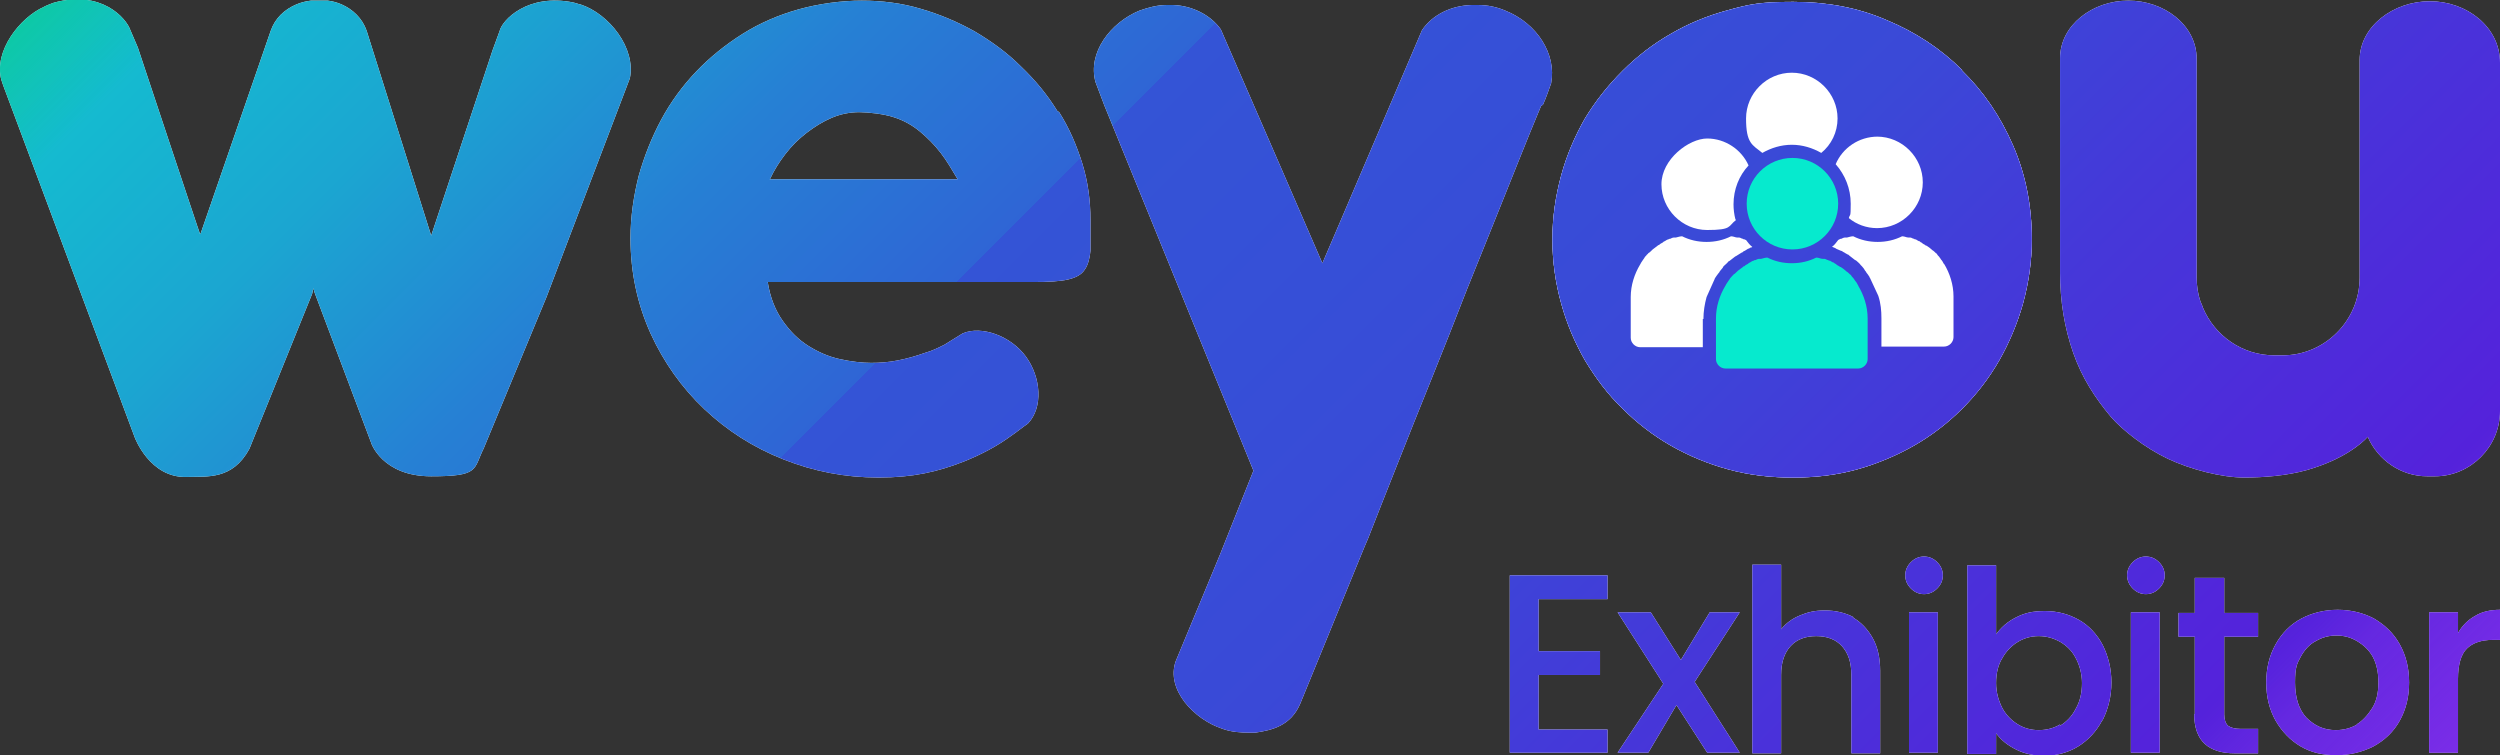 <?xml version="1.0" encoding="UTF-8"?>
<svg xmlns="http://www.w3.org/2000/svg" xmlns:xlink="http://www.w3.org/1999/xlink" version="1.1" viewBox="0 0 398.9 120.5">
  <rect x="0" y="0" width="398.9" height="120.5" fill="#333333" stroke="none"/>
  <defs>
    <style>
      .cls-1 {
        fill: #fff;
      }

      .cls-2 {
        fill: #06eace;
      }

      .cls-3 {
        fill: url(#Dégradé_sans_nom_41);
      }

      .cls-4 {
        fill: url(#Dégradé_sans_nom_38);
      }

      .cls-5 {
        fill: url(#Dégradé_sans_nom_84);
      }

      .cls-6 {
        fill: url(#Dégradé_sans_nom_41-34);
      }

      .cls-7 {
        fill: url(#Dégradé_sans_nom_41-30);
      }

      .cls-8 {
        fill: url(#Dégradé_sans_nom_41-15);
      }

      .cls-9 {
        fill: url(#Dégradé_sans_nom_41-18);
      }

      .cls-10 {
        fill: url(#Dégradé_sans_nom_41-19);
      }

      .cls-11 {
        fill: url(#Dégradé_sans_nom_41-16);
      }

      .cls-12 {
        fill: url(#Dégradé_sans_nom_41-10);
      }

      .cls-13 {
        fill: url(#Dégradé_sans_nom_41-12);
      }

      .cls-14 {
        fill: url(#Dégradé_sans_nom_41-17);
      }

      .cls-15 {
        fill: url(#Dégradé_sans_nom_41-14);
      }

      .cls-16 {
        fill: url(#Dégradé_sans_nom_41-13);
      }

      .cls-17 {
        fill: url(#Dégradé_sans_nom_41-11);
      }

      .cls-18 {
        fill: url(#Dégradé_sans_nom_41-28);
      }

      .cls-19 {
        fill: url(#Dégradé_sans_nom_41-25);
      }

      .cls-20 {
        fill: url(#Dégradé_sans_nom_41-26);
      }

      .cls-21 {
        fill: url(#Dégradé_sans_nom_41-27);
      }

      .cls-22 {
        fill: url(#Dégradé_sans_nom_41-21);
      }

      .cls-23 {
        fill: url(#Dégradé_sans_nom_41-24);
      }

      .cls-24 {
        fill: url(#Dégradé_sans_nom_41-22);
      }

      .cls-25 {
        fill: url(#Dégradé_sans_nom_41-20);
      }

      .cls-26 {
        fill: url(#Dégradé_sans_nom_41-23);
      }

      .cls-27 {
        fill: url(#Dégradé_sans_nom_41-33);
      }

      .cls-28 {
        fill: url(#Dégradé_sans_nom_41-32);
      }

      .cls-29 {
        fill: url(#Dégradé_sans_nom_41-31);
      }

      .cls-30 {
        fill: url(#Dégradé_sans_nom_41-29);
      }

      .cls-31 {
        fill: url(#Dégradé_sans_nom_84-30);
      }

      .cls-32 {
        fill: url(#Dégradé_sans_nom_84-32);
      }

      .cls-33 {
        fill: url(#Dégradé_sans_nom_84-31);
      }

      .cls-34 {
        fill: url(#Dégradé_sans_nom_84-21);
      }

      .cls-35 {
        fill: url(#Dégradé_sans_nom_84-22);
      }

      .cls-36 {
        fill: url(#Dégradé_sans_nom_84-20);
      }

      .cls-37 {
        fill: url(#Dégradé_sans_nom_84-34);
      }

      .cls-38 {
        fill: url(#Dégradé_sans_nom_84-33);
      }

      .cls-39 {
        fill: url(#Dégradé_sans_nom_84-28);
      }

      .cls-40 {
        fill: url(#Dégradé_sans_nom_84-27);
      }

      .cls-41 {
        fill: url(#Dégradé_sans_nom_84-29);
      }

      .cls-42 {
        fill: url(#Dégradé_sans_nom_84-24);
      }

      .cls-43 {
        fill: url(#Dégradé_sans_nom_84-23);
      }

      .cls-44 {
        fill: url(#Dégradé_sans_nom_84-26);
      }

      .cls-45 {
        fill: url(#Dégradé_sans_nom_84-25);
      }

      .cls-46 {
        fill: url(#Dégradé_sans_nom_84-19);
      }

      .cls-47 {
        fill: url(#Dégradé_sans_nom_84-13);
      }

      .cls-48 {
        fill: url(#Dégradé_sans_nom_84-16);
      }

      .cls-49 {
        fill: url(#Dégradé_sans_nom_84-17);
      }

      .cls-50 {
        fill: url(#Dégradé_sans_nom_84-15);
      }

      .cls-51 {
        fill: url(#Dégradé_sans_nom_84-18);
      }

      .cls-52 {
        fill: url(#Dégradé_sans_nom_84-14);
      }

      .cls-53 {
        fill: url(#Dégradé_sans_nom_84-12);
      }

      .cls-54 {
        fill: url(#Dégradé_sans_nom_84-11);
      }

      .cls-55 {
        fill: url(#Dégradé_sans_nom_84-10);
      }

      .cls-56 {
        fill: url(#Dégradé_sans_nom_38-11);
      }

      .cls-57 {
        fill: url(#Dégradé_sans_nom_38-12);
      }

      .cls-58 {
        fill: url(#Dégradé_sans_nom_38-13);
      }

      .cls-59 {
        fill: url(#Dégradé_sans_nom_38-10);
      }

      .cls-60 {
        fill: url(#Dégradé_sans_nom_38-16);
      }

      .cls-61 {
        fill: url(#Dégradé_sans_nom_38-17);
      }

      .cls-62 {
        fill: url(#Dégradé_sans_nom_38-14);
      }

      .cls-63 {
        fill: url(#Dégradé_sans_nom_38-15);
      }

      .cls-64 {
        fill: url(#Dégradé_sans_nom_41-2);
      }

      .cls-65 {
        fill: url(#Dégradé_sans_nom_41-7);
      }

      .cls-66 {
        fill: url(#Dégradé_sans_nom_41-9);
      }

      .cls-67 {
        fill: url(#Dégradé_sans_nom_41-4);
      }

      .cls-68 {
        fill: url(#Dégradé_sans_nom_41-8);
      }

      .cls-69 {
        fill: url(#Dégradé_sans_nom_41-3);
      }

      .cls-70 {
        fill: url(#Dégradé_sans_nom_41-5);
      }

      .cls-71 {
        fill: url(#Dégradé_sans_nom_41-6);
      }

      .cls-72 {
        fill: url(#Dégradé_sans_nom_84-4);
      }

      .cls-73 {
        fill: url(#Dégradé_sans_nom_84-6);
      }

      .cls-74 {
        fill: url(#Dégradé_sans_nom_84-8);
      }

      .cls-75 {
        fill: url(#Dégradé_sans_nom_84-7);
      }

      .cls-76 {
        fill: url(#Dégradé_sans_nom_84-9);
      }

      .cls-77 {
        fill: url(#Dégradé_sans_nom_84-5);
      }

      .cls-78 {
        fill: url(#Dégradé_sans_nom_84-2);
      }

      .cls-79 {
        fill: url(#Dégradé_sans_nom_84-3);
      }

      .cls-80 {
        fill: url(#Dégradé_sans_nom_38-4);
      }

      .cls-81 {
        fill: url(#Dégradé_sans_nom_38-3);
      }

      .cls-82 {
        fill: url(#Dégradé_sans_nom_38-5);
      }

      .cls-83 {
        fill: url(#Dégradé_sans_nom_38-8);
      }

      .cls-84 {
        fill: url(#Dégradé_sans_nom_38-2);
      }

      .cls-85 {
        fill: url(#Dégradé_sans_nom_38-7);
      }

      .cls-86 {
        fill: url(#Dégradé_sans_nom_38-9);
      }

      .cls-87 {
        fill: url(#Dégradé_sans_nom_38-6);
      }
    </style>
    <linearGradient id="Dégradé_sans_nom_38" data-name="Dégradé sans nom 38" x1="62.4" y1="-96.2" x2="351.8" y2="193.1" gradientUnits="userSpaceOnUse">
      <stop offset="0" stop-color="#06eace"/>
      <stop offset="0" stop-color="#0cd5cf"/>
      <stop offset=".2" stop-color="#1ba6d1"/>
      <stop offset=".3" stop-color="#2680d4"/>
      <stop offset=".4" stop-color="#2f65d5"/>
      <stop offset=".4" stop-color="#3454d6"/>
      <stop offset=".5" stop-color="#364fd7"/>
      <stop offset=".6" stop-color="#3a49d7"/>
      <stop offset=".7" stop-color="#4538d9"/>
      <stop offset=".9" stop-color="#581ddc"/>
      <stop offset="1" stop-color="#6a05e0"/>
    </linearGradient>
    <linearGradient id="Dégradé_sans_nom_41" data-name="Dégradé sans nom 41" x1="358" y1="199.3" x2="293.1" y2="134.4" gradientUnits="userSpaceOnUse">
      <stop offset="0" stop-color="#9a4df4"/>
      <stop offset="0" stop-color="#9a4df4" stop-opacity=".8"/>
      <stop offset=".2" stop-color="#9a4df4" stop-opacity=".6"/>
      <stop offset=".4" stop-color="#9a4df4" stop-opacity=".4"/>
      <stop offset=".5" stop-color="#9a4df4" stop-opacity=".3"/>
      <stop offset=".6" stop-color="#9a4df4" stop-opacity=".2"/>
      <stop offset=".7" stop-color="#9a4df4" stop-opacity="0"/>
      <stop offset=".9" stop-color="#9a4df4" stop-opacity="0"/>
      <stop offset="1" stop-color="#9a4df4" stop-opacity="0"/>
    </linearGradient>
    <linearGradient id="Dégradé_sans_nom_41-2" data-name="Dégradé sans nom 41" x1="339" y1="180.4" x2="333.6" y2="175" xlink:href="#Dégradé_sans_nom_41"/>
    <linearGradient id="Dégradé_sans_nom_84" data-name="Dégradé sans nom 84" x1="65.1" y1="-93.5" x2="108.9" y2="-49.7" gradientUnits="userSpaceOnUse">
      <stop offset="0" stop-color="#04d341"/>
      <stop offset="0" stop-color="#04d341" stop-opacity=".8"/>
      <stop offset=".2" stop-color="#04d341" stop-opacity=".6"/>
      <stop offset=".3" stop-color="#04d341" stop-opacity=".4"/>
      <stop offset=".4" stop-color="#04d341" stop-opacity=".3"/>
      <stop offset=".6" stop-color="#04d341" stop-opacity=".1"/>
      <stop offset=".7" stop-color="#04d341" stop-opacity="0"/>
      <stop offset=".8" stop-color="#04d341" stop-opacity="0"/>
      <stop offset="1" stop-color="#04d341" stop-opacity="0"/>
    </linearGradient>
    <linearGradient id="Dégradé_sans_nom_84-2" data-name="Dégradé sans nom 84" x1="79.6" y1="-79" x2="83.6" y2="-75" xlink:href="#Dégradé_sans_nom_84"/>
    <linearGradient id="Dégradé_sans_nom_38-2" data-name="Dégradé sans nom 38" x1="33" y1="-66.8" x2="322.3" y2="222.6" xlink:href="#Dégradé_sans_nom_38"/>
    <linearGradient id="Dégradé_sans_nom_41-3" data-name="Dégradé sans nom 41" x1="328.5" y1="228.8" x2="263.6" y2="163.9" xlink:href="#Dégradé_sans_nom_41"/>
    <linearGradient id="Dégradé_sans_nom_41-4" data-name="Dégradé sans nom 41" x1="309.6" y1="209.8" x2="304.2" y2="204.4" xlink:href="#Dégradé_sans_nom_41"/>
    <linearGradient id="Dégradé_sans_nom_84-3" data-name="Dégradé sans nom 84" x1="35.6" y1="-64.1" x2="79.5" y2="-20.2" xlink:href="#Dégradé_sans_nom_84"/>
    <linearGradient id="Dégradé_sans_nom_84-4" data-name="Dégradé sans nom 84" x1="50.1" y1="-49.6" x2="54.1" y2="-45.6" xlink:href="#Dégradé_sans_nom_84"/>
    <linearGradient id="Dégradé_sans_nom_38-3" data-name="Dégradé sans nom 38" x1="-5.9" y1="-27.9" x2="283.4" y2="261.4" xlink:href="#Dégradé_sans_nom_38"/>
    <linearGradient id="Dégradé_sans_nom_41-5" data-name="Dégradé sans nom 41" x1="289.6" y1="267.7" x2="224.7" y2="202.7" xlink:href="#Dégradé_sans_nom_41"/>
    <linearGradient id="Dégradé_sans_nom_41-6" data-name="Dégradé sans nom 41" x1="270.7" y1="248.7" x2="265.3" y2="243.3" xlink:href="#Dégradé_sans_nom_41"/>
    <linearGradient id="Dégradé_sans_nom_84-5" data-name="Dégradé sans nom 84" x1="-3.2" y1="-25.2" x2="40.6" y2="18.6" xlink:href="#Dégradé_sans_nom_84"/>
    <linearGradient id="Dégradé_sans_nom_84-6" data-name="Dégradé sans nom 84" x1="11.3" y1="-10.7" x2="15.3" y2="-6.7" xlink:href="#Dégradé_sans_nom_84"/>
    <linearGradient id="Dégradé_sans_nom_38-4" data-name="Dégradé sans nom 38" x1="107" y1="-140.8" x2="396.3" y2="148.5" xlink:href="#Dégradé_sans_nom_38"/>
    <linearGradient id="Dégradé_sans_nom_41-7" data-name="Dégradé sans nom 41" x1="402.5" y1="154.8" x2="337.6" y2="89.8" xlink:href="#Dégradé_sans_nom_41"/>
    <linearGradient id="Dégradé_sans_nom_41-8" data-name="Dégradé sans nom 41" x1="383.6" y1="135.8" x2="378.2" y2="130.4" xlink:href="#Dégradé_sans_nom_41"/>
    <linearGradient id="Dégradé_sans_nom_84-7" data-name="Dégradé sans nom 84" x1="109.7" y1="-138.1" x2="153.5" y2="-94.3" xlink:href="#Dégradé_sans_nom_84"/>
    <linearGradient id="Dégradé_sans_nom_84-8" data-name="Dégradé sans nom 84" x1="124.2" y1="-123.6" x2="128.2" y2="-119.6" xlink:href="#Dégradé_sans_nom_84"/>
    <linearGradient id="Dégradé_sans_nom_38-5" data-name="Dégradé sans nom 38" x1="107" y1="-140.8" x2="396.3" y2="148.5" xlink:href="#Dégradé_sans_nom_38"/>
    <linearGradient id="Dégradé_sans_nom_41-9" data-name="Dégradé sans nom 41" x1="402.5" y1="154.8" x2="337.6" y2="89.8" xlink:href="#Dégradé_sans_nom_41"/>
    <linearGradient id="Dégradé_sans_nom_41-10" data-name="Dégradé sans nom 41" x1="383.6" y1="135.8" x2="378.2" y2="130.4" xlink:href="#Dégradé_sans_nom_41"/>
    <linearGradient id="Dégradé_sans_nom_84-9" data-name="Dégradé sans nom 84" x1="109.7" y1="-138.1" x2="153.5" y2="-94.3" xlink:href="#Dégradé_sans_nom_84"/>
    <linearGradient id="Dégradé_sans_nom_84-10" data-name="Dégradé sans nom 84" x1="124.2" y1="-123.6" x2="128.2" y2="-119.6" xlink:href="#Dégradé_sans_nom_84"/>
    <linearGradient id="Dégradé_sans_nom_38-6" data-name="Dégradé sans nom 38" x1="148.8" y1="-182.6" x2="438.1" y2="106.8" xlink:href="#Dégradé_sans_nom_38"/>
    <linearGradient id="Dégradé_sans_nom_41-11" data-name="Dégradé sans nom 41" x1="444.3" y1="113" x2="379.4" y2="48" xlink:href="#Dégradé_sans_nom_41"/>
    <linearGradient id="Dégradé_sans_nom_41-12" data-name="Dégradé sans nom 41" x1="425.4" y1="94" x2="420" y2="88.6" xlink:href="#Dégradé_sans_nom_41"/>
    <linearGradient id="Dégradé_sans_nom_84-11" data-name="Dégradé sans nom 84" x1="151.5" y1="-179.9" x2="195.3" y2="-136.1" xlink:href="#Dégradé_sans_nom_84"/>
    <linearGradient id="Dégradé_sans_nom_84-12" data-name="Dégradé sans nom 84" x1="166" y1="-165.4" x2="170" y2="-161.4" xlink:href="#Dégradé_sans_nom_84"/>
    <linearGradient id="Dégradé_sans_nom_38-7" data-name="Dégradé sans nom 38" x1="54.4" y1="-88.3" x2="343.8" y2="201.1" xlink:href="#Dégradé_sans_nom_38"/>
    <linearGradient id="Dégradé_sans_nom_41-13" data-name="Dégradé sans nom 41" x1="350" y1="207.3" x2="285.1" y2="142.4" xlink:href="#Dégradé_sans_nom_41"/>
    <linearGradient id="Dégradé_sans_nom_41-14" data-name="Dégradé sans nom 41" x1="331.1" y1="188.4" x2="325.7" y2="183" xlink:href="#Dégradé_sans_nom_41"/>
    <linearGradient id="Dégradé_sans_nom_84-13" data-name="Dégradé sans nom 84" x1="57.1" y1="-85.6" x2="101" y2="-41.7" xlink:href="#Dégradé_sans_nom_84"/>
    <linearGradient id="Dégradé_sans_nom_84-14" data-name="Dégradé sans nom 84" x1="71.6" y1="-71.1" x2="75.6" y2="-67.1" xlink:href="#Dégradé_sans_nom_84"/>
    <linearGradient id="Dégradé_sans_nom_38-8" data-name="Dégradé sans nom 38" x1="62.5" y1="-96.4" x2="351.9" y2="193" xlink:href="#Dégradé_sans_nom_38"/>
    <linearGradient id="Dégradé_sans_nom_41-15" data-name="Dégradé sans nom 41" x1="358.1" y1="199.2" x2="293.2" y2="134.3" xlink:href="#Dégradé_sans_nom_41"/>
    <linearGradient id="Dégradé_sans_nom_41-16" data-name="Dégradé sans nom 41" x1="339.2" y1="180.2" x2="333.8" y2="174.9" xlink:href="#Dégradé_sans_nom_41"/>
    <linearGradient id="Dégradé_sans_nom_84-15" data-name="Dégradé sans nom 84" x1="65.2" y1="-93.7" x2="109.1" y2="-49.8" xlink:href="#Dégradé_sans_nom_84"/>
    <linearGradient id="Dégradé_sans_nom_84-16" data-name="Dégradé sans nom 84" x1="79.7" y1="-79.2" x2="83.7" y2="-75.2" xlink:href="#Dégradé_sans_nom_84"/>
    <linearGradient id="Dégradé_sans_nom_38-9" data-name="Dégradé sans nom 38" x1="72.4" y1="-106.2" x2="361.8" y2="183.1" xlink:href="#Dégradé_sans_nom_38"/>
    <linearGradient id="Dégradé_sans_nom_41-17" data-name="Dégradé sans nom 41" x1="368" y1="189.3" x2="303.1" y2="124.4" xlink:href="#Dégradé_sans_nom_41"/>
    <linearGradient id="Dégradé_sans_nom_41-18" data-name="Dégradé sans nom 41" x1="349" y1="170.4" x2="343.6" y2="165" xlink:href="#Dégradé_sans_nom_41"/>
    <linearGradient id="Dégradé_sans_nom_84-17" data-name="Dégradé sans nom 84" x1="75.1" y1="-103.5" x2="118.9" y2="-59.7" xlink:href="#Dégradé_sans_nom_84"/>
    <linearGradient id="Dégradé_sans_nom_84-18" data-name="Dégradé sans nom 84" x1="89.6" y1="-89" x2="93.6" y2="-85" xlink:href="#Dégradé_sans_nom_84"/>
    <linearGradient id="Dégradé_sans_nom_38-10" data-name="Dégradé sans nom 38" x1="82.1" y1="-115.9" x2="371.4" y2="173.5" xlink:href="#Dégradé_sans_nom_38"/>
    <linearGradient id="Dégradé_sans_nom_41-19" data-name="Dégradé sans nom 41" x1="377.6" y1="179.7" x2="312.7" y2="114.7" xlink:href="#Dégradé_sans_nom_41"/>
    <linearGradient id="Dégradé_sans_nom_41-20" data-name="Dégradé sans nom 41" x1="358.7" y1="160.7" x2="353.3" y2="155.3" xlink:href="#Dégradé_sans_nom_41"/>
    <linearGradient id="Dégradé_sans_nom_84-19" data-name="Dégradé sans nom 84" x1="84.8" y1="-113.2" x2="128.6" y2="-69.4" xlink:href="#Dégradé_sans_nom_84"/>
    <linearGradient id="Dégradé_sans_nom_84-20" data-name="Dégradé sans nom 84" x1="99.3" y1="-98.7" x2="103.3" y2="-94.7" xlink:href="#Dégradé_sans_nom_84"/>
    <linearGradient id="Dégradé_sans_nom_38-11" data-name="Dégradé sans nom 38" x1="90.7" y1="-124.5" x2="380" y2="164.9" xlink:href="#Dégradé_sans_nom_38"/>
    <linearGradient id="Dégradé_sans_nom_41-21" data-name="Dégradé sans nom 41" x1="386.2" y1="171.1" x2="321.3" y2="106.2" xlink:href="#Dégradé_sans_nom_41"/>
    <linearGradient id="Dégradé_sans_nom_41-22" data-name="Dégradé sans nom 41" x1="367.3" y1="152.1" x2="361.9" y2="146.7" xlink:href="#Dégradé_sans_nom_41"/>
    <linearGradient id="Dégradé_sans_nom_84-21" data-name="Dégradé sans nom 84" x1="93.3" y1="-121.8" x2="137.2" y2="-77.9" xlink:href="#Dégradé_sans_nom_84"/>
    <linearGradient id="Dégradé_sans_nom_84-22" data-name="Dégradé sans nom 84" x1="107.8" y1="-107.3" x2="111.8" y2="-103.3" xlink:href="#Dégradé_sans_nom_84"/>
    <linearGradient id="Dégradé_sans_nom_38-12" data-name="Dégradé sans nom 38" x1="89.9" y1="-123.7" x2="379.2" y2="165.7" xlink:href="#Dégradé_sans_nom_38"/>
    <linearGradient id="Dégradé_sans_nom_41-23" data-name="Dégradé sans nom 41" x1="385.4" y1="171.9" x2="320.5" y2="107" xlink:href="#Dégradé_sans_nom_41"/>
    <linearGradient id="Dégradé_sans_nom_41-24" data-name="Dégradé sans nom 41" x1="366.5" y1="152.9" x2="361.1" y2="147.5" xlink:href="#Dégradé_sans_nom_41"/>
    <linearGradient id="Dégradé_sans_nom_84-23" data-name="Dégradé sans nom 84" x1="92.6" y1="-121" x2="136.4" y2="-77.2" xlink:href="#Dégradé_sans_nom_84"/>
    <linearGradient id="Dégradé_sans_nom_84-24" data-name="Dégradé sans nom 84" x1="107.1" y1="-106.5" x2="111.1" y2="-102.5" xlink:href="#Dégradé_sans_nom_84"/>
    <linearGradient id="Dégradé_sans_nom_38-13" data-name="Dégradé sans nom 38" x1="99.8" y1="-133.6" x2="389.2" y2="155.7" xlink:href="#Dégradé_sans_nom_38"/>
    <linearGradient id="Dégradé_sans_nom_41-25" data-name="Dégradé sans nom 41" x1="395.4" y1="161.9" x2="330.4" y2="97" xlink:href="#Dégradé_sans_nom_41"/>
    <linearGradient id="Dégradé_sans_nom_41-26" data-name="Dégradé sans nom 41" x1="376.4" y1="143" x2="371" y2="137.6" xlink:href="#Dégradé_sans_nom_41"/>
    <linearGradient id="Dégradé_sans_nom_84-25" data-name="Dégradé sans nom 84" x1="102.5" y1="-130.9" x2="146.3" y2="-87.1" xlink:href="#Dégradé_sans_nom_84"/>
    <linearGradient id="Dégradé_sans_nom_84-26" data-name="Dégradé sans nom 84" x1="117" y1="-116.4" x2="121" y2="-112.4" xlink:href="#Dégradé_sans_nom_84"/>
    <linearGradient id="Dégradé_sans_nom_38-14" data-name="Dégradé sans nom 38" x1="108.4" y1="-142.2" x2="397.7" y2="147.1" xlink:href="#Dégradé_sans_nom_38"/>
    <linearGradient id="Dégradé_sans_nom_41-27" data-name="Dégradé sans nom 41" x1="403.9" y1="153.4" x2="339" y2="88.4" xlink:href="#Dégradé_sans_nom_41"/>
    <linearGradient id="Dégradé_sans_nom_41-28" data-name="Dégradé sans nom 41" x1="385" y1="134.4" x2="379.6" y2="129" xlink:href="#Dégradé_sans_nom_41"/>
    <linearGradient id="Dégradé_sans_nom_84-27" data-name="Dégradé sans nom 84" x1="111.1" y1="-139.5" x2="154.9" y2="-95.7" xlink:href="#Dégradé_sans_nom_84"/>
    <linearGradient id="Dégradé_sans_nom_84-28" data-name="Dégradé sans nom 84" x1="125.6" y1="-125" x2="129.6" y2="-121" xlink:href="#Dégradé_sans_nom_84"/>
    <linearGradient id="Dégradé_sans_nom_38-15" data-name="Dégradé sans nom 38" x1="107" y1="-140.8" x2="396.4" y2="148.5" xlink:href="#Dégradé_sans_nom_38"/>
    <linearGradient id="Dégradé_sans_nom_41-29" data-name="Dégradé sans nom 41" x1="402.6" y1="154.7" x2="337.7" y2="89.8" xlink:href="#Dégradé_sans_nom_41"/>
    <linearGradient id="Dégradé_sans_nom_41-30" data-name="Dégradé sans nom 41" x1="383.6" y1="135.8" x2="378.2" y2="130.4" xlink:href="#Dégradé_sans_nom_41"/>
    <linearGradient id="Dégradé_sans_nom_84-29" data-name="Dégradé sans nom 84" x1="109.7" y1="-138.1" x2="153.5" y2="-94.3" xlink:href="#Dégradé_sans_nom_84"/>
    <linearGradient id="Dégradé_sans_nom_84-30" data-name="Dégradé sans nom 84" x1="124.2" y1="-123.6" x2="128.2" y2="-119.6" xlink:href="#Dégradé_sans_nom_84"/>
    <linearGradient id="Dégradé_sans_nom_38-16" data-name="Dégradé sans nom 38" x1="115.1" y1="-148.9" x2="404.4" y2="140.4" xlink:href="#Dégradé_sans_nom_38"/>
    <linearGradient id="Dégradé_sans_nom_41-31" data-name="Dégradé sans nom 41" x1="410.6" y1="146.6" x2="345.7" y2="81.7" xlink:href="#Dégradé_sans_nom_41"/>
    <linearGradient id="Dégradé_sans_nom_41-32" data-name="Dégradé sans nom 41" x1="391.7" y1="127.7" x2="386.3" y2="122.3" xlink:href="#Dégradé_sans_nom_41"/>
    <linearGradient id="Dégradé_sans_nom_84-31" data-name="Dégradé sans nom 84" x1="117.8" y1="-146.2" x2="161.6" y2="-102.4" xlink:href="#Dégradé_sans_nom_84"/>
    <linearGradient id="Dégradé_sans_nom_84-32" data-name="Dégradé sans nom 84" x1="132.3" y1="-131.7" x2="136.3" y2="-127.7" xlink:href="#Dégradé_sans_nom_84"/>
    <linearGradient id="Dégradé_sans_nom_38-17" data-name="Dégradé sans nom 38" x1="125.3" y1="-159.2" x2="414.7" y2="130.2" xlink:href="#Dégradé_sans_nom_38"/>
    <linearGradient id="Dégradé_sans_nom_41-33" data-name="Dégradé sans nom 41" x1="420.9" y1="136.4" x2="356" y2="71.5" xlink:href="#Dégradé_sans_nom_41"/>
    <linearGradient id="Dégradé_sans_nom_41-34" data-name="Dégradé sans nom 41" x1="402" y1="117.5" x2="396.6" y2="112.1" xlink:href="#Dégradé_sans_nom_41"/>
    <linearGradient id="Dégradé_sans_nom_84-33" data-name="Dégradé sans nom 84" x1="128" y1="-156.5" x2="171.9" y2="-112.6" xlink:href="#Dégradé_sans_nom_84"/>
    <linearGradient id="Dégradé_sans_nom_84-34" data-name="Dégradé sans nom 84" x1="142.5" y1="-142" x2="146.5" y2="-138" xlink:href="#Dégradé_sans_nom_84"/>
  </defs>
  <!-- Generator: Adobe Illustrator 28.7.1, SVG Export Plug-In . SVG Version: 1.2.0 Build 142)  -->
  <g>
    <g id="Calque_1">
      <g>
        <g>
          <g>
            <path class="cls-1" d="M246.2,16.7c.5-1.1.9-2.3,1.3-3.4.9-4.7-2.3-9.6-7.3-11.6-1.4-.6-2.9-.9-4.3-.9h-1.1c-3.2.1-6.2,1.5-7.9,4l-13.5,31.6-2.4,5.6-6.5-15-9.7-22.3c-1.6-2.3-4.6-3.8-7.6-3.9h-1.1c-1.4,0-2.9.4-4.3.9-4.6,1.9-8.3,6.7-7,11.4l1.4,3.7,23.8,58.3-5.3,13.3-7.1,17.1c-1.6,4.5,2.9,9.3,7.5,10.8,1.4.5,2.8.6,4.2.6h1c2.7-.4,5.7-1.1,7.2-4.7h0s10.2-24.9,10.2-24.9c.2-.5.4-.9.6-1.4,1.4-3.6,3-7.6,4.7-11.9,1.7-4.3,3.5-8.8,5.4-13.5,1.9-4.7,3.8-9.5,5.7-14.4,2-4.9,3.9-9.7,5.8-14.4,1.9-4.7,3.7-9.3,5.5-13.6.2-.4.3-.8.5-1.2Z"/>
            <path class="cls-4" d="M246.2,16.7c.5-1.1.9-2.3,1.3-3.4.9-4.7-2.3-9.6-7.3-11.6-1.4-.6-2.9-.9-4.3-.9h-1.1c-3.2.1-6.2,1.5-7.9,4l-13.5,31.6-2.4,5.6-6.5-15-9.7-22.3c-1.6-2.3-4.6-3.8-7.6-3.9h-1.1c-1.4,0-2.9.4-4.3.9-4.6,1.9-8.3,6.7-7,11.4l1.4,3.7,23.8,58.3-5.3,13.3-7.1,17.1c-1.6,4.5,2.9,9.3,7.5,10.8,1.4.5,2.8.6,4.2.6h1c2.7-.4,5.7-1.1,7.2-4.7h0s10.2-24.9,10.2-24.9c.2-.5.4-.9.6-1.4,1.4-3.6,3-7.6,4.7-11.9,1.7-4.3,3.5-8.8,5.4-13.5,1.9-4.7,3.8-9.5,5.7-14.4,2-4.9,3.9-9.7,5.8-14.4,1.9-4.7,3.7-9.3,5.5-13.6.2-.4.3-.8.5-1.2Z"/>
            <path class="cls-3" d="M246.2,16.7c.5-1.1.9-2.3,1.3-3.4.9-4.7-2.3-9.6-7.3-11.6-1.4-.6-2.9-.9-4.3-.9h-1.1c-3.2.1-6.2,1.5-7.9,4l-13.5,31.6-2.4,5.6-6.5-15-9.7-22.3c-1.6-2.3-4.6-3.8-7.6-3.9h-1.1c-1.4,0-2.9.4-4.3.9-4.6,1.9-8.3,6.7-7,11.4l1.4,3.7,23.8,58.3-5.3,13.3-7.1,17.1c-1.6,4.5,2.9,9.3,7.5,10.8,1.4.5,2.8.6,4.2.6h1c2.7-.4,5.7-1.1,7.2-4.7h0s10.2-24.9,10.2-24.9c.2-.5.4-.9.6-1.4,1.4-3.6,3-7.6,4.7-11.9,1.7-4.3,3.5-8.8,5.4-13.5,1.9-4.7,3.8-9.5,5.7-14.4,2-4.9,3.9-9.7,5.8-14.4,1.9-4.7,3.7-9.3,5.5-13.6.2-.4.3-.8.5-1.2Z"/>
            <path class="cls-64" d="M246.2,16.7c.5-1.1.9-2.3,1.3-3.4.9-4.7-2.3-9.6-7.3-11.6-1.4-.6-2.9-.9-4.3-.9h-1.1c-3.2.1-6.2,1.5-7.9,4l-13.5,31.6-2.4,5.6-6.5-15-9.7-22.3c-1.6-2.3-4.6-3.8-7.6-3.9h-1.1c-1.4,0-2.9.4-4.3.9-4.6,1.9-8.3,6.7-7,11.4l1.4,3.7,23.8,58.3-5.3,13.3-7.1,17.1c-1.6,4.5,2.9,9.3,7.5,10.8,1.4.5,2.8.6,4.2.6h1c2.7-.4,5.7-1.1,7.2-4.7h0s10.2-24.9,10.2-24.9c.2-.5.4-.9.6-1.4,1.4-3.6,3-7.6,4.7-11.9,1.7-4.3,3.5-8.8,5.4-13.5,1.9-4.7,3.8-9.5,5.7-14.4,2-4.9,3.9-9.7,5.8-14.4,1.9-4.7,3.7-9.3,5.5-13.6.2-.4.3-.8.5-1.2Z"/>
            <path class="cls-5" d="M246.2,16.7c.5-1.1.9-2.3,1.3-3.4.9-4.7-2.3-9.6-7.3-11.6-1.4-.6-2.9-.9-4.3-.9h-1.1c-3.2.1-6.2,1.5-7.9,4l-13.5,31.6-2.4,5.6-6.5-15-9.7-22.3c-1.6-2.3-4.6-3.8-7.6-3.9h-1.1c-1.4,0-2.9.4-4.3.9-4.6,1.9-8.3,6.7-7,11.4l1.4,3.7,23.8,58.3-5.3,13.3-7.1,17.1c-1.6,4.5,2.9,9.3,7.5,10.8,1.4.5,2.8.6,4.2.6h1c2.7-.4,5.7-1.1,7.2-4.7h0s10.2-24.9,10.2-24.9c.2-.5.4-.9.6-1.4,1.4-3.6,3-7.6,4.7-11.9,1.7-4.3,3.5-8.8,5.4-13.5,1.9-4.7,3.8-9.5,5.7-14.4,2-4.9,3.9-9.7,5.8-14.4,1.9-4.7,3.7-9.3,5.5-13.6.2-.4.3-.8.5-1.2Z"/>
            <path class="cls-78" d="M246.2,16.7c.5-1.1.9-2.3,1.3-3.4.9-4.7-2.3-9.6-7.3-11.6-1.4-.6-2.9-.9-4.3-.9h-1.1c-3.2.1-6.2,1.5-7.9,4l-13.5,31.6-2.4,5.6-6.5-15-9.7-22.3c-1.6-2.3-4.6-3.8-7.6-3.9h-1.1c-1.4,0-2.9.4-4.3.9-4.6,1.9-8.3,6.7-7,11.4l1.4,3.7,23.8,58.3-5.3,13.3-7.1,17.1c-1.6,4.5,2.9,9.3,7.5,10.8,1.4.5,2.8.6,4.2.6h1c2.7-.4,5.7-1.1,7.2-4.7h0s10.2-24.9,10.2-24.9c.2-.5.4-.9.6-1.4,1.4-3.6,3-7.6,4.7-11.9,1.7-4.3,3.5-8.8,5.4-13.5,1.9-4.7,3.8-9.5,5.7-14.4,2-4.9,3.9-9.7,5.8-14.4,1.9-4.7,3.7-9.3,5.5-13.6.2-.4.3-.8.5-1.2Z"/>
          </g>
          <g>
            <path class="cls-1" d="M168.7,17.7c-1.6-2.6-3.5-4.9-5.8-7.1-2.2-2.2-4.7-4-7.4-5.6-2.7-1.5-5.5-2.7-8.6-3.6-3-.9-6.2-1.3-9.4-1.3s-6.9.5-10.1,1.4c-3.2.9-6.2,2.2-8.9,3.9-2.7,1.7-5.2,3.7-7.4,6-2.2,2.3-4.1,4.9-5.6,7.7-1.5,2.8-2.7,5.8-3.6,9-.8,3.2-1.3,6.5-1.3,9.9,0,5.5,1.1,10.5,3.2,15.2,2.1,4.6,5,8.7,8.6,12.1,3.6,3.4,7.8,6.1,12.6,8,4.8,1.9,9.8,2.9,15.2,2.9s9.4-.9,13.7-2.6c2.7-1.1,5.2-2.4,7.5-4.1.9-.6,1.7-1.3,2.6-1.9,2.5-2.6,2.1-7.4-.3-10.7-2.4-3.3-7.1-5-10.1-3.7l-2.1,1.3-.8.5c-1,.5-2,1-3.1,1.3-1.4.5-2.8.9-4.3,1.2-1.5.3-2.9.4-4.3.4s-3.2-.2-5-.6c-1.8-.4-3.4-1.1-5-2.1-1.6-1-2.9-2.3-4.1-4-1.2-1.7-2-3.7-2.4-6.2h42.3c2.5,0,4.3-.1,5.6-.4,1.3-.3,2.2-.8,2.7-1.6.5-.7.8-1.8.9-3,0-1.3,0-2.9,0-4.9,0-3.1-.4-6.1-1.3-9-.9-2.9-2.1-5.7-3.7-8.2ZM122.9,28.5c.6-1.3,1.4-2.6,2.4-3.9,1-1.3,2.1-2.4,3.4-3.4,1.3-1,2.6-1.8,4-2.4,1.4-.6,2.9-.9,4.4-.9s4,.3,5.5.8c1.6.5,3,1.3,4.2,2.3,1.2,1,2.3,2.1,3.3,3.4,1,1.3,1.8,2.7,2.7,4.2h-30Z"/>
            <path class="cls-84" d="M168.7,17.7c-1.6-2.6-3.5-4.9-5.8-7.1-2.2-2.2-4.7-4-7.4-5.6-2.7-1.5-5.5-2.7-8.6-3.6-3-.9-6.2-1.3-9.4-1.3s-6.9.5-10.1,1.4c-3.2.9-6.2,2.2-8.9,3.9-2.7,1.7-5.2,3.7-7.4,6-2.2,2.3-4.1,4.9-5.6,7.7-1.5,2.8-2.7,5.8-3.6,9-.8,3.2-1.3,6.5-1.3,9.9,0,5.5,1.1,10.5,3.2,15.2,2.1,4.6,5,8.7,8.6,12.1,3.6,3.4,7.8,6.1,12.6,8,4.8,1.9,9.8,2.9,15.2,2.9s9.4-.9,13.7-2.6c2.7-1.1,5.2-2.4,7.5-4.1.9-.6,1.7-1.3,2.6-1.9,2.5-2.6,2.1-7.4-.3-10.7-2.4-3.3-7.1-5-10.1-3.7l-2.1,1.3-.8.5c-1,.5-2,1-3.1,1.3-1.4.5-2.8.9-4.3,1.2-1.5.3-2.9.4-4.3.4s-3.2-.2-5-.6c-1.8-.4-3.4-1.1-5-2.1-1.6-1-2.9-2.3-4.1-4-1.2-1.7-2-3.7-2.4-6.2h42.3c2.5,0,4.3-.1,5.6-.4,1.3-.3,2.2-.8,2.7-1.6.5-.7.8-1.8.9-3,0-1.3,0-2.9,0-4.9,0-3.1-.4-6.1-1.3-9-.9-2.9-2.1-5.7-3.7-8.2ZM122.9,28.5c.6-1.3,1.4-2.6,2.4-3.9,1-1.3,2.1-2.4,3.4-3.4,1.3-1,2.6-1.8,4-2.4,1.4-.6,2.9-.9,4.4-.9s4,.3,5.5.8c1.6.5,3,1.3,4.2,2.3,1.2,1,2.3,2.1,3.3,3.4,1,1.3,1.8,2.7,2.7,4.2h-30Z"/>
            <path class="cls-69" d="M168.7,17.7c-1.6-2.6-3.5-4.9-5.8-7.1-2.2-2.2-4.7-4-7.4-5.6-2.7-1.5-5.5-2.7-8.6-3.6-3-.9-6.2-1.3-9.4-1.3s-6.9.5-10.1,1.4c-3.2.9-6.2,2.2-8.9,3.9-2.7,1.7-5.2,3.7-7.4,6-2.2,2.3-4.1,4.9-5.6,7.7-1.5,2.8-2.7,5.8-3.6,9-.8,3.2-1.3,6.5-1.3,9.9,0,5.5,1.1,10.5,3.2,15.2,2.1,4.6,5,8.7,8.6,12.1,3.6,3.4,7.8,6.1,12.6,8,4.8,1.9,9.8,2.9,15.2,2.9s9.4-.9,13.7-2.6c2.7-1.1,5.2-2.4,7.5-4.1.9-.6,1.7-1.3,2.6-1.9,2.5-2.6,2.1-7.4-.3-10.7-2.4-3.3-7.1-5-10.1-3.7l-2.1,1.3-.8.5c-1,.5-2,1-3.1,1.3-1.4.5-2.8.9-4.3,1.2-1.5.3-2.9.4-4.3.4s-3.2-.2-5-.6c-1.8-.4-3.4-1.1-5-2.1-1.6-1-2.9-2.3-4.1-4-1.2-1.7-2-3.7-2.4-6.2h42.3c2.5,0,4.3-.1,5.6-.4,1.3-.3,2.2-.8,2.7-1.6.5-.7.8-1.8.9-3,0-1.3,0-2.9,0-4.9,0-3.1-.4-6.1-1.3-9-.9-2.9-2.1-5.7-3.7-8.2ZM122.9,28.5c.6-1.3,1.4-2.6,2.4-3.9,1-1.3,2.1-2.4,3.4-3.4,1.3-1,2.6-1.8,4-2.4,1.4-.6,2.9-.9,4.4-.9s4,.3,5.5.8c1.6.5,3,1.3,4.2,2.3,1.2,1,2.3,2.1,3.3,3.4,1,1.3,1.8,2.7,2.7,4.2h-30Z"/>
            <path class="cls-67" d="M168.7,17.7c-1.6-2.6-3.5-4.9-5.8-7.1-2.2-2.2-4.7-4-7.4-5.6-2.7-1.5-5.5-2.7-8.6-3.6-3-.9-6.2-1.3-9.4-1.3s-6.9.5-10.1,1.4c-3.2.9-6.2,2.2-8.9,3.9-2.7,1.7-5.2,3.7-7.4,6-2.2,2.3-4.1,4.9-5.6,7.7-1.5,2.8-2.7,5.8-3.6,9-.8,3.2-1.3,6.5-1.3,9.9,0,5.5,1.1,10.5,3.2,15.2,2.1,4.6,5,8.7,8.6,12.1,3.6,3.4,7.8,6.1,12.6,8,4.8,1.9,9.8,2.9,15.2,2.9s9.4-.9,13.7-2.6c2.7-1.1,5.2-2.4,7.5-4.1.9-.6,1.7-1.3,2.6-1.9,2.5-2.6,2.1-7.4-.3-10.7-2.4-3.3-7.1-5-10.1-3.7l-2.1,1.3-.8.5c-1,.5-2,1-3.1,1.3-1.4.5-2.8.9-4.3,1.2-1.5.3-2.9.4-4.3.4s-3.2-.2-5-.6c-1.8-.4-3.4-1.1-5-2.1-1.6-1-2.9-2.3-4.1-4-1.2-1.7-2-3.7-2.4-6.2h42.3c2.5,0,4.3-.1,5.6-.4,1.3-.3,2.2-.8,2.7-1.6.5-.7.8-1.8.9-3,0-1.3,0-2.9,0-4.9,0-3.1-.4-6.1-1.3-9-.9-2.9-2.1-5.7-3.7-8.2ZM122.9,28.5c.6-1.3,1.4-2.6,2.4-3.9,1-1.3,2.1-2.4,3.4-3.4,1.3-1,2.6-1.8,4-2.4,1.4-.6,2.9-.9,4.4-.9s4,.3,5.5.8c1.6.5,3,1.3,4.2,2.3,1.2,1,2.3,2.1,3.3,3.4,1,1.3,1.8,2.7,2.7,4.2h-30Z"/>
            <path class="cls-79" d="M168.7,17.7c-1.6-2.6-3.5-4.9-5.8-7.1-2.2-2.2-4.7-4-7.4-5.6-2.7-1.5-5.5-2.7-8.6-3.6-3-.9-6.2-1.3-9.4-1.3s-6.9.5-10.1,1.4c-3.2.9-6.2,2.2-8.9,3.9-2.7,1.7-5.2,3.7-7.4,6-2.2,2.3-4.1,4.9-5.6,7.7-1.5,2.8-2.7,5.8-3.6,9-.8,3.2-1.3,6.5-1.3,9.9,0,5.5,1.1,10.5,3.2,15.2,2.1,4.6,5,8.7,8.6,12.1,3.6,3.4,7.8,6.1,12.6,8,4.8,1.9,9.8,2.9,15.2,2.9s9.4-.9,13.7-2.6c2.7-1.1,5.2-2.4,7.5-4.1.9-.6,1.7-1.3,2.6-1.9,2.5-2.6,2.1-7.4-.3-10.7-2.4-3.3-7.1-5-10.1-3.7l-2.1,1.3-.8.5c-1,.5-2,1-3.1,1.3-1.4.5-2.8.9-4.3,1.2-1.5.3-2.9.4-4.3.4s-3.2-.2-5-.6c-1.8-.4-3.4-1.1-5-2.1-1.6-1-2.9-2.3-4.1-4-1.2-1.7-2-3.7-2.4-6.2h42.3c2.5,0,4.3-.1,5.6-.4,1.3-.3,2.2-.8,2.7-1.6.5-.7.8-1.8.9-3,0-1.3,0-2.9,0-4.9,0-3.1-.4-6.1-1.3-9-.9-2.9-2.1-5.7-3.7-8.2ZM122.9,28.5c.6-1.3,1.4-2.6,2.4-3.9,1-1.3,2.1-2.4,3.4-3.4,1.3-1,2.6-1.8,4-2.4,1.4-.6,2.9-.9,4.4-.9s4,.3,5.5.8c1.6.5,3,1.3,4.2,2.3,1.2,1,2.3,2.1,3.3,3.4,1,1.3,1.8,2.7,2.7,4.2h-30Z"/>
            <path class="cls-72" d="M168.7,17.7c-1.6-2.6-3.5-4.9-5.8-7.1-2.2-2.2-4.7-4-7.4-5.6-2.7-1.5-5.5-2.7-8.6-3.6-3-.9-6.2-1.3-9.4-1.3s-6.9.5-10.1,1.4c-3.2.9-6.2,2.2-8.9,3.9-2.7,1.7-5.2,3.7-7.4,6-2.2,2.3-4.1,4.9-5.6,7.7-1.5,2.8-2.7,5.8-3.6,9-.8,3.2-1.3,6.5-1.3,9.9,0,5.5,1.1,10.5,3.2,15.2,2.1,4.6,5,8.7,8.6,12.1,3.6,3.4,7.8,6.1,12.6,8,4.8,1.9,9.8,2.9,15.2,2.9s9.4-.9,13.7-2.6c2.7-1.1,5.2-2.4,7.5-4.1.9-.6,1.7-1.3,2.6-1.9,2.5-2.6,2.1-7.4-.3-10.7-2.4-3.3-7.1-5-10.1-3.7l-2.1,1.3-.8.5c-1,.5-2,1-3.1,1.3-1.4.5-2.8.9-4.3,1.2-1.5.3-2.9.4-4.3.4s-3.2-.2-5-.6c-1.8-.4-3.4-1.1-5-2.1-1.6-1-2.9-2.3-4.1-4-1.2-1.7-2-3.7-2.4-6.2h42.3c2.5,0,4.3-.1,5.6-.4,1.3-.3,2.2-.8,2.7-1.6.5-.7.8-1.8.9-3,0-1.3,0-2.9,0-4.9,0-3.1-.4-6.1-1.3-9-.9-2.9-2.1-5.7-3.7-8.2ZM122.9,28.5c.6-1.3,1.4-2.6,2.4-3.9,1-1.3,2.1-2.4,3.4-3.4,1.3-1,2.6-1.8,4-2.4,1.4-.6,2.9-.9,4.4-.9s4,.3,5.5.8c1.6.5,3,1.3,4.2,2.3,1.2,1,2.3,2.1,3.3,3.4,1,1.3,1.8,2.7,2.7,4.2h-30Z"/>
          </g>
          <g>
            <path class="cls-1" d="M92.5.7c0,0-.9-.3-1-.3-7.3-1.5-11.4,2.8-11.8,4.6l-1.1,3-9.8,29.6L58.5,4.9c-.7-2-2.2-3.4-4-4.2-.7-.3-1.4-.5-2.2-.6h-1.1s0,0,0,0h-1.6c-.8.1-1.6.3-2.3.6-1.9.8-3.4,2.2-4.1,4.2l-11.2,32.4h-.1c0,.1-9.9-29.7-9.9-29.7l-1.2-2.8c-.7-2-4.7-6.4-12.1-4.4-.1,0-1.6.6-1.7.7C3.2,2.8-1,8.1.2,12.7l.3.9,21,56.2c0,0,2.4,6.5,8.3,6.3,3.3-.1,7.3.5,10-4.5,0,0,10-24.7,10-24.7l.2-.9.2.7,9,23.9c0,.1,1.8,5.4,9.6,5.4s6.7-1.1,8.4-4.5c0,0,10-24.1,10-24.1l13.3-34.9c1-4.8-3.3-10.3-7.9-11.8Z"/>
            <path class="cls-81" d="M92.5.7c0,0-.9-.3-1-.3-7.3-1.5-11.4,2.8-11.8,4.6l-1.1,3-9.8,29.6L58.5,4.9c-.7-2-2.2-3.4-4-4.2-.7-.3-1.4-.5-2.2-.6h-1.1s0,0,0,0h-1.6c-.8.1-1.6.3-2.3.6-1.9.8-3.4,2.2-4.1,4.2l-11.2,32.4h-.1c0,.1-9.9-29.7-9.9-29.7l-1.2-2.8c-.7-2-4.7-6.4-12.1-4.4-.1,0-1.6.6-1.7.7C3.2,2.8-1,8.1.2,12.7l.3.9,21,56.2c0,0,2.4,6.5,8.3,6.3,3.3-.1,7.3.5,10-4.5,0,0,10-24.7,10-24.7l.2-.9.2.7,9,23.9c0,.1,1.8,5.4,9.6,5.4s6.7-1.1,8.4-4.5c0,0,10-24.1,10-24.1l13.3-34.9c1-4.8-3.3-10.3-7.9-11.8Z"/>
            <path class="cls-70" d="M92.5.7c0,0-.9-.3-1-.3-7.3-1.5-11.4,2.8-11.8,4.6l-1.1,3-9.8,29.6L58.5,4.9c-.7-2-2.2-3.4-4-4.2-.7-.3-1.4-.5-2.2-.6h-1.1s0,0,0,0h-1.6c-.8.1-1.6.3-2.3.6-1.9.8-3.4,2.2-4.1,4.2l-11.2,32.4h-.1c0,.1-9.9-29.7-9.9-29.7l-1.2-2.8c-.7-2-4.7-6.4-12.1-4.4-.1,0-1.6.6-1.7.7C3.2,2.8-1,8.1.2,12.7l.3.9,21,56.2c0,0,2.4,6.5,8.3,6.3,3.3-.1,7.3.5,10-4.5,0,0,10-24.7,10-24.7l.2-.9.2.7,9,23.9c0,.1,1.8,5.4,9.6,5.4s6.7-1.1,8.4-4.5c0,0,10-24.1,10-24.1l13.3-34.9c1-4.8-3.3-10.3-7.9-11.8Z"/>
            <path class="cls-71" d="M92.5.7c0,0-.9-.3-1-.3-7.3-1.5-11.4,2.8-11.8,4.6l-1.1,3-9.8,29.6L58.5,4.9c-.7-2-2.2-3.4-4-4.2-.7-.3-1.4-.5-2.2-.6h-1.1s0,0,0,0h-1.6c-.8.1-1.6.3-2.3.6-1.9.8-3.4,2.2-4.1,4.2l-11.2,32.4h-.1c0,.1-9.9-29.7-9.9-29.7l-1.2-2.8c-.7-2-4.7-6.4-12.1-4.4-.1,0-1.6.6-1.7.7C3.2,2.8-1,8.1.2,12.7l.3.9,21,56.2c0,0,2.4,6.5,8.3,6.3,3.3-.1,7.3.5,10-4.5,0,0,10-24.7,10-24.7l.2-.9.2.7,9,23.9c0,.1,1.8,5.4,9.6,5.4s6.7-1.1,8.4-4.5c0,0,10-24.1,10-24.1l13.3-34.9c1-4.8-3.3-10.3-7.9-11.8Z"/>
            <path class="cls-77" d="M92.5.7c0,0-.9-.3-1-.3-7.3-1.5-11.4,2.8-11.8,4.6l-1.1,3-9.8,29.6L58.5,4.9c-.7-2-2.2-3.4-4-4.2-.7-.3-1.4-.5-2.2-.6h-1.1s0,0,0,0h-1.6c-.8.1-1.6.3-2.3.6-1.9.8-3.4,2.2-4.1,4.2l-11.2,32.4h-.1c0,.1-9.9-29.7-9.9-29.7l-1.2-2.8c-.7-2-4.7-6.4-12.1-4.4-.1,0-1.6.6-1.7.7C3.2,2.8-1,8.1.2,12.7l.3.9,21,56.2c0,0,2.4,6.5,8.3,6.3,3.3-.1,7.3.5,10-4.5,0,0,10-24.7,10-24.7l.2-.9.2.7,9,23.9c0,.1,1.8,5.4,9.6,5.4s6.7-1.1,8.4-4.5c0,0,10-24.1,10-24.1l13.3-34.9c1-4.8-3.3-10.3-7.9-11.8Z"/>
            <path class="cls-73" d="M92.5.7c0,0-.9-.3-1-.3-7.3-1.5-11.4,2.8-11.8,4.6l-1.1,3-9.8,29.6L58.5,4.9c-.7-2-2.2-3.4-4-4.2-.7-.3-1.4-.5-2.2-.6h-1.1s0,0,0,0h-1.6c-.8.1-1.6.3-2.3.6-1.9.8-3.4,2.2-4.1,4.2l-11.2,32.4h-.1c0,.1-9.9-29.7-9.9-29.7l-1.2-2.8c-.7-2-4.7-6.4-12.1-4.4-.1,0-1.6.6-1.7.7C3.2,2.8-1,8.1.2,12.7l.3.9,21,56.2c0,0,2.4,6.5,8.3,6.3,3.3-.1,7.3.5,10-4.5,0,0,10-24.7,10-24.7l.2-.9.2.7,9,23.9c0,.1,1.8,5.4,9.6,5.4s6.7-1.1,8.4-4.5c0,0,10-24.1,10-24.1l13.3-34.9c1-4.8-3.3-10.3-7.9-11.8Z"/>
          </g>
          <g>
            <path class="cls-1" d="M313.1,11.2c-3.4-3.4-7.5-6.1-12.1-8-4.6-2-9.6-2.9-14.9-2.9s-7,.4-10.3,1.3c-3.3.9-6.3,2.1-9.2,3.8-2.8,1.6-5.4,3.6-7.7,5.9-2.3,2.3-4.3,4.8-6,7.6-1.6,2.8-2.9,5.8-3.8,9.1-.9,3.3-1.4,6.7-1.4,10.2s.5,7,1.4,10.2c.9,3.3,2.2,6.3,3.8,9.1,1.7,2.8,3.6,5.4,6,7.7,2.3,2.3,4.9,4.3,7.7,5.9,2.8,1.6,5.9,2.9,9.2,3.8,3.3.9,6.7,1.3,10.3,1.3s6.9-.4,10.2-1.3c3.2-.9,6.3-2.2,9.1-3.8,2.8-1.6,5.4-3.6,7.7-5.9,2.3-2.3,4.3-4.9,5.9-7.7,1.6-2.8,2.9-5.9,3.8-9.1.9-3.3,1.4-6.7,1.4-10.2,0-5.4-1-10.4-3-15-2-4.6-4.7-8.6-8.2-12ZM301.2,45.3c-.8,2.2-1.8,4.1-3.3,5.8-1.4,1.6-3.1,2.9-5.2,3.9-2,1-4.3,1.4-6.8,1.4s-4.9-.5-7-1.4c-2.1-.9-3.9-2.2-5.3-3.9-1.5-1.6-2.6-3.5-3.4-5.8-.8-2.2-1.2-4.6-1.2-7.2s.4-4.8,1.2-7.1c.8-2.2,1.9-4.2,3.4-5.9,1.5-1.7,3.2-3,5.3-4,2.1-1,4.4-1.5,7-1.5s4.8.5,6.8,1.5c2,1,3.8,2.3,5.2,4,1.4,1.7,2.5,3.7,3.3,5.9.8,2.2,1.1,4.6,1.1,7.1s-.4,4.9-1.1,7.2Z"/>
            <path class="cls-80" d="M313.1,11.2c-3.4-3.4-7.5-6.1-12.1-8-4.6-2-9.6-2.9-14.9-2.9s-7,.4-10.3,1.3c-3.3.9-6.3,2.1-9.2,3.8-2.8,1.6-5.4,3.6-7.7,5.9-2.3,2.3-4.3,4.8-6,7.6-1.6,2.8-2.9,5.8-3.8,9.1-.9,3.3-1.4,6.7-1.4,10.2s.5,7,1.4,10.2c.9,3.3,2.2,6.3,3.8,9.1,1.7,2.8,3.6,5.4,6,7.7,2.3,2.3,4.9,4.3,7.7,5.9,2.8,1.6,5.9,2.9,9.2,3.8,3.3.9,6.7,1.3,10.3,1.3s6.9-.4,10.2-1.3c3.2-.9,6.3-2.2,9.1-3.8,2.8-1.6,5.4-3.6,7.7-5.9,2.3-2.3,4.3-4.9,5.9-7.7,1.6-2.8,2.9-5.9,3.8-9.1.9-3.3,1.4-6.7,1.4-10.2,0-5.4-1-10.4-3-15-2-4.6-4.7-8.6-8.2-12ZM301.2,45.3c-.8,2.2-1.8,4.1-3.3,5.8-1.4,1.6-3.1,2.9-5.2,3.9-2,1-4.3,1.4-6.8,1.4s-4.9-.5-7-1.4c-2.1-.9-3.9-2.2-5.3-3.9-1.5-1.6-2.6-3.5-3.4-5.8-.8-2.2-1.2-4.6-1.2-7.2s.4-4.8,1.2-7.1c.8-2.2,1.9-4.2,3.4-5.9,1.5-1.7,3.2-3,5.3-4,2.1-1,4.4-1.5,7-1.5s4.8.5,6.8,1.5c2,1,3.8,2.3,5.2,4,1.4,1.7,2.5,3.7,3.3,5.9.8,2.2,1.1,4.6,1.1,7.1s-.4,4.9-1.1,7.2Z"/>
            <path class="cls-65" d="M313.1,11.2c-3.4-3.4-7.5-6.1-12.1-8-4.6-2-9.6-2.9-14.9-2.9s-7,.4-10.3,1.3c-3.3.9-6.3,2.1-9.2,3.8-2.8,1.6-5.4,3.6-7.7,5.9-2.3,2.3-4.3,4.8-6,7.6-1.6,2.8-2.9,5.8-3.8,9.1-.9,3.3-1.4,6.7-1.4,10.2s.5,7,1.4,10.2c.9,3.3,2.2,6.3,3.8,9.1,1.7,2.8,3.6,5.4,6,7.7,2.3,2.3,4.9,4.3,7.7,5.9,2.8,1.6,5.9,2.9,9.2,3.8,3.3.9,6.7,1.3,10.3,1.3s6.9-.4,10.2-1.3c3.2-.9,6.3-2.2,9.1-3.8,2.8-1.6,5.4-3.6,7.7-5.9,2.3-2.3,4.3-4.9,5.9-7.7,1.6-2.8,2.9-5.9,3.8-9.1.9-3.3,1.4-6.7,1.4-10.2,0-5.4-1-10.4-3-15-2-4.6-4.7-8.6-8.2-12ZM301.2,45.3c-.8,2.2-1.8,4.1-3.3,5.8-1.4,1.6-3.1,2.9-5.2,3.9-2,1-4.3,1.4-6.8,1.4s-4.9-.5-7-1.4c-2.1-.9-3.9-2.2-5.3-3.9-1.5-1.6-2.6-3.5-3.4-5.8-.8-2.2-1.2-4.6-1.2-7.2s.4-4.8,1.2-7.1c.8-2.2,1.9-4.2,3.4-5.9,1.5-1.7,3.2-3,5.3-4,2.1-1,4.4-1.5,7-1.5s4.8.5,6.8,1.5c2,1,3.8,2.3,5.2,4,1.4,1.7,2.5,3.7,3.3,5.9.8,2.2,1.1,4.6,1.1,7.1s-.4,4.9-1.1,7.2Z"/>
            <path class="cls-68" d="M313.1,11.2c-3.4-3.4-7.5-6.1-12.1-8-4.6-2-9.6-2.9-14.9-2.9s-7,.4-10.3,1.3c-3.3.9-6.3,2.1-9.2,3.8-2.8,1.6-5.4,3.6-7.7,5.9-2.3,2.3-4.3,4.8-6,7.6-1.6,2.8-2.9,5.8-3.8,9.1-.9,3.3-1.4,6.7-1.4,10.2s.5,7,1.4,10.2c.9,3.3,2.2,6.3,3.8,9.1,1.7,2.8,3.6,5.4,6,7.7,2.3,2.3,4.9,4.3,7.7,5.9,2.8,1.6,5.9,2.9,9.2,3.8,3.3.9,6.7,1.3,10.3,1.3s6.9-.4,10.2-1.3c3.2-.9,6.3-2.2,9.1-3.8,2.8-1.6,5.4-3.6,7.7-5.9,2.3-2.3,4.3-4.9,5.9-7.7,1.6-2.8,2.9-5.9,3.8-9.1.9-3.3,1.4-6.7,1.4-10.2,0-5.4-1-10.4-3-15-2-4.6-4.7-8.6-8.2-12ZM301.2,45.3c-.8,2.2-1.8,4.1-3.3,5.8-1.4,1.6-3.1,2.9-5.2,3.9-2,1-4.3,1.4-6.8,1.4s-4.9-.5-7-1.4c-2.1-.9-3.9-2.2-5.3-3.9-1.5-1.6-2.6-3.5-3.4-5.8-.8-2.2-1.2-4.6-1.2-7.2s.4-4.8,1.2-7.1c.8-2.2,1.9-4.2,3.4-5.9,1.5-1.7,3.2-3,5.3-4,2.1-1,4.4-1.5,7-1.5s4.8.5,6.8,1.5c2,1,3.8,2.3,5.2,4,1.4,1.7,2.5,3.7,3.3,5.9.8,2.2,1.1,4.6,1.1,7.1s-.4,4.9-1.1,7.2Z"/>
            <path class="cls-75" d="M313.1,11.2c-3.4-3.4-7.5-6.1-12.1-8-4.6-2-9.6-2.9-14.9-2.9s-7,.4-10.3,1.3c-3.3.9-6.3,2.1-9.2,3.8-2.8,1.6-5.4,3.6-7.7,5.9-2.3,2.3-4.3,4.8-6,7.6-1.6,2.8-2.9,5.8-3.8,9.1-.9,3.3-1.4,6.7-1.4,10.2s.5,7,1.4,10.2c.9,3.3,2.2,6.3,3.8,9.1,1.7,2.8,3.6,5.4,6,7.7,2.3,2.3,4.9,4.3,7.7,5.9,2.8,1.6,5.9,2.9,9.2,3.8,3.3.9,6.7,1.3,10.3,1.3s6.9-.4,10.2-1.3c3.2-.9,6.3-2.2,9.1-3.8,2.8-1.6,5.4-3.6,7.7-5.9,2.3-2.3,4.3-4.9,5.9-7.7,1.6-2.8,2.9-5.9,3.8-9.1.9-3.3,1.4-6.7,1.4-10.2,0-5.4-1-10.4-3-15-2-4.6-4.7-8.6-8.2-12ZM301.2,45.3c-.8,2.2-1.8,4.1-3.3,5.8-1.4,1.6-3.1,2.9-5.2,3.9-2,1-4.3,1.4-6.8,1.4s-4.9-.5-7-1.4c-2.1-.9-3.9-2.2-5.3-3.9-1.5-1.6-2.6-3.5-3.4-5.8-.8-2.2-1.2-4.6-1.2-7.2s.4-4.8,1.2-7.1c.8-2.2,1.9-4.2,3.4-5.9,1.5-1.7,3.2-3,5.3-4,2.1-1,4.4-1.5,7-1.5s4.8.5,6.8,1.5c2,1,3.8,2.3,5.2,4,1.4,1.7,2.5,3.7,3.3,5.9.8,2.2,1.1,4.6,1.1,7.1s-.4,4.9-1.1,7.2Z"/>
            <path class="cls-74" d="M313.1,11.2c-3.4-3.4-7.5-6.1-12.1-8-4.6-2-9.6-2.9-14.9-2.9s-7,.4-10.3,1.3c-3.3.9-6.3,2.1-9.2,3.8-2.8,1.6-5.4,3.6-7.7,5.9-2.3,2.3-4.3,4.8-6,7.6-1.6,2.8-2.9,5.8-3.8,9.1-.9,3.3-1.4,6.7-1.4,10.2s.5,7,1.4,10.2c.9,3.3,2.2,6.3,3.8,9.1,1.7,2.8,3.6,5.4,6,7.7,2.3,2.3,4.9,4.3,7.7,5.9,2.8,1.6,5.9,2.9,9.2,3.8,3.3.9,6.7,1.3,10.3,1.3s6.9-.4,10.2-1.3c3.2-.9,6.3-2.2,9.1-3.8,2.8-1.6,5.4-3.6,7.7-5.9,2.3-2.3,4.3-4.9,5.9-7.7,1.6-2.8,2.9-5.9,3.8-9.1.9-3.3,1.4-6.7,1.4-10.2,0-5.4-1-10.4-3-15-2-4.6-4.7-8.6-8.2-12ZM301.2,45.3c-.8,2.2-1.8,4.1-3.3,5.8-1.4,1.6-3.1,2.9-5.2,3.9-2,1-4.3,1.4-6.8,1.4s-4.9-.5-7-1.4c-2.1-.9-3.9-2.2-5.3-3.9-1.5-1.6-2.6-3.5-3.4-5.8-.8-2.2-1.2-4.6-1.2-7.2s.4-4.8,1.2-7.1c.8-2.2,1.9-4.2,3.4-5.9,1.5-1.7,3.2-3,5.3-4,2.1-1,4.4-1.5,7-1.5s4.8.5,6.8,1.5c2,1,3.8,2.3,5.2,4,1.4,1.7,2.5,3.7,3.3,5.9.8,2.2,1.1,4.6,1.1,7.1s-.4,4.9-1.1,7.2Z"/>
          </g>
          <g>
            <path class="cls-1" d="M313.1,11.2c-3.4-3.4-7.5-6.1-12.1-8-4.6-2-9.6-2.9-14.9-2.9s-7,.4-10.3,1.3c-3.3.9-6.3,2.1-9.2,3.8-2.8,1.6-5.4,3.6-7.7,5.9-2.3,2.3-4.3,4.8-6,7.6-1.6,2.8-2.9,5.8-3.8,9.1-.9,3.3-1.4,6.7-1.4,10.2s.5,7,1.4,10.2c.9,3.3,2.2,6.3,3.8,9.1,1.7,2.8,3.6,5.4,6,7.7,2.3,2.3,4.9,4.3,7.7,5.9,2.8,1.6,5.9,2.9,9.2,3.8,3.3.9,6.7,1.3,10.3,1.3s6.9-.4,10.2-1.3c3.2-.9,6.3-2.2,9.1-3.8,2.8-1.6,5.4-3.6,7.7-5.9,2.3-2.3,4.3-4.9,5.9-7.7,1.6-2.8,2.9-5.9,3.8-9.1.9-3.3,1.4-6.7,1.4-10.2,0-5.4-1-10.4-3-15-2-4.6-4.7-8.6-8.2-12Z"/>
            <path class="cls-82" d="M313.1,11.2c-3.4-3.4-7.5-6.1-12.1-8-4.6-2-9.6-2.9-14.9-2.9s-7,.4-10.3,1.3c-3.3.9-6.3,2.1-9.2,3.8-2.8,1.6-5.4,3.6-7.7,5.9-2.3,2.3-4.3,4.8-6,7.6-1.6,2.8-2.9,5.8-3.8,9.1-.9,3.3-1.4,6.7-1.4,10.2s.5,7,1.4,10.2c.9,3.3,2.2,6.3,3.8,9.1,1.7,2.8,3.6,5.4,6,7.7,2.3,2.3,4.9,4.3,7.7,5.9,2.8,1.6,5.9,2.9,9.2,3.8,3.3.9,6.7,1.3,10.3,1.3s6.9-.4,10.2-1.3c3.2-.9,6.3-2.2,9.1-3.8,2.8-1.6,5.4-3.6,7.7-5.9,2.3-2.3,4.3-4.9,5.9-7.7,1.6-2.8,2.9-5.9,3.8-9.1.9-3.3,1.4-6.7,1.4-10.2,0-5.4-1-10.4-3-15-2-4.6-4.7-8.6-8.2-12Z"/>
            <path class="cls-66" d="M313.1,11.2c-3.4-3.4-7.5-6.1-12.1-8-4.6-2-9.6-2.9-14.9-2.9s-7,.4-10.3,1.3c-3.3.9-6.3,2.1-9.2,3.8-2.8,1.6-5.4,3.6-7.7,5.9-2.3,2.3-4.3,4.8-6,7.6-1.6,2.8-2.9,5.8-3.8,9.1-.9,3.3-1.4,6.7-1.4,10.2s.5,7,1.4,10.2c.9,3.3,2.2,6.3,3.8,9.1,1.7,2.8,3.6,5.4,6,7.7,2.3,2.3,4.9,4.3,7.7,5.9,2.8,1.6,5.9,2.9,9.2,3.8,3.3.9,6.7,1.3,10.3,1.3s6.9-.4,10.2-1.3c3.2-.9,6.3-2.2,9.1-3.8,2.8-1.6,5.4-3.6,7.7-5.9,2.3-2.3,4.3-4.9,5.9-7.7,1.6-2.8,2.9-5.9,3.8-9.1.9-3.3,1.4-6.7,1.4-10.2,0-5.4-1-10.4-3-15-2-4.6-4.7-8.6-8.2-12Z"/>
            <path class="cls-12" d="M313.1,11.2c-3.4-3.4-7.5-6.1-12.1-8-4.6-2-9.6-2.9-14.9-2.9s-7,.4-10.3,1.3c-3.3.9-6.3,2.1-9.2,3.8-2.8,1.6-5.4,3.6-7.7,5.9-2.3,2.3-4.3,4.8-6,7.6-1.6,2.8-2.9,5.8-3.8,9.1-.9,3.3-1.4,6.7-1.4,10.2s.5,7,1.4,10.2c.9,3.3,2.2,6.3,3.8,9.1,1.7,2.8,3.6,5.4,6,7.7,2.3,2.3,4.9,4.3,7.7,5.9,2.8,1.6,5.9,2.9,9.2,3.8,3.3.9,6.7,1.3,10.3,1.3s6.9-.4,10.2-1.3c3.2-.9,6.3-2.2,9.1-3.8,2.8-1.6,5.4-3.6,7.7-5.9,2.3-2.3,4.3-4.9,5.9-7.7,1.6-2.8,2.9-5.9,3.8-9.1.9-3.3,1.4-6.7,1.4-10.2,0-5.4-1-10.4-3-15-2-4.6-4.7-8.6-8.2-12Z"/>
            <path class="cls-76" d="M313.1,11.2c-3.4-3.4-7.5-6.1-12.1-8-4.6-2-9.6-2.9-14.9-2.9s-7,.4-10.3,1.3c-3.3.9-6.3,2.1-9.2,3.8-2.8,1.6-5.4,3.6-7.7,5.9-2.3,2.3-4.3,4.8-6,7.6-1.6,2.8-2.9,5.8-3.8,9.1-.9,3.3-1.4,6.7-1.4,10.2s.5,7,1.4,10.2c.9,3.3,2.2,6.3,3.8,9.1,1.7,2.8,3.6,5.4,6,7.7,2.3,2.3,4.9,4.3,7.7,5.9,2.8,1.6,5.9,2.9,9.2,3.8,3.3.9,6.7,1.3,10.3,1.3s6.9-.4,10.2-1.3c3.2-.9,6.3-2.2,9.1-3.8,2.8-1.6,5.4-3.6,7.7-5.9,2.3-2.3,4.3-4.9,5.9-7.7,1.6-2.8,2.9-5.9,3.8-9.1.9-3.3,1.4-6.7,1.4-10.2,0-5.4-1-10.4-3-15-2-4.6-4.7-8.6-8.2-12Z"/>
            <path class="cls-55" d="M313.1,11.2c-3.4-3.4-7.5-6.1-12.1-8-4.6-2-9.6-2.9-14.9-2.9s-7,.4-10.3,1.3c-3.3.9-6.3,2.1-9.2,3.8-2.8,1.6-5.4,3.6-7.7,5.9-2.3,2.3-4.3,4.8-6,7.6-1.6,2.8-2.9,5.8-3.8,9.1-.9,3.3-1.4,6.7-1.4,10.2s.5,7,1.4,10.2c.9,3.3,2.2,6.3,3.8,9.1,1.7,2.8,3.6,5.4,6,7.7,2.3,2.3,4.9,4.3,7.7,5.9,2.8,1.6,5.9,2.9,9.2,3.8,3.3.9,6.7,1.3,10.3,1.3s6.9-.4,10.2-1.3c3.2-.9,6.3-2.2,9.1-3.8,2.8-1.6,5.4-3.6,7.7-5.9,2.3-2.3,4.3-4.9,5.9-7.7,1.6-2.8,2.9-5.9,3.8-9.1.9-3.3,1.4-6.7,1.4-10.2,0-5.4-1-10.4-3-15-2-4.6-4.7-8.6-8.2-12Z"/>
          </g>
          <g>
            <path class="cls-1" d="M387.7.2c-5.8,0-11.2,4-11.2,9.4v33.3c0,.4,0,.9,0,1.4h0c0,6.9-5.6,12.4-12.3,12.4h-1.3c-5.1,0-9.5-3.1-11.4-7.6-.1-.3-.2-.6-.4-1-.4-1.2-.6-2.5-.6-3.8v-24c0-.2,0-.3,0-.5v-10.4c0-5.4-5.2-9.3-10.9-9.3s-10.9,3.9-10.9,9.2v34.2c0,4.5.7,8.8,2.1,12.8,1.4,4,3.5,7.2,6,10.2,1.8,2.1,5.5,5,9.1,6.7,3.6,1.7,8.6,3,12.2,3,3.1,0,6.8-.3,10-1.2,5.9-1.7,8.8-4.3,9.7-5.3,1.6,3.7,5.3,6.3,9.5,6.3h1.2c5.7,0,10.4-4.7,10.4-10.4h0V10c0-5.7-5.3-9.8-11.2-9.8Z"/>
            <path class="cls-87" d="M387.7.2c-5.8,0-11.2,4-11.2,9.4v33.3c0,.4,0,.9,0,1.4h0c0,6.9-5.6,12.4-12.3,12.4h-1.3c-5.1,0-9.5-3.1-11.4-7.6-.1-.3-.2-.6-.4-1-.4-1.2-.6-2.5-.6-3.8v-24c0-.2,0-.3,0-.5v-10.4c0-5.4-5.2-9.3-10.9-9.3s-10.9,3.9-10.9,9.2v34.2c0,4.5.7,8.8,2.1,12.8,1.4,4,3.5,7.2,6,10.2,1.8,2.1,5.5,5,9.1,6.7,3.6,1.7,8.6,3,12.2,3,3.1,0,6.8-.3,10-1.2,5.9-1.7,8.8-4.3,9.7-5.3,1.6,3.7,5.3,6.3,9.5,6.3h1.2c5.7,0,10.4-4.7,10.4-10.4h0V10c0-5.7-5.3-9.8-11.2-9.8Z"/>
            <path class="cls-17" d="M387.7.2c-5.8,0-11.2,4-11.2,9.4v33.3c0,.4,0,.9,0,1.4h0c0,6.9-5.6,12.4-12.3,12.4h-1.3c-5.1,0-9.5-3.1-11.4-7.6-.1-.3-.2-.6-.4-1-.4-1.2-.6-2.5-.6-3.8v-24c0-.2,0-.3,0-.5v-10.4c0-5.4-5.2-9.3-10.9-9.3s-10.9,3.9-10.9,9.2v34.2c0,4.5.7,8.8,2.1,12.8,1.4,4,3.5,7.2,6,10.2,1.8,2.1,5.5,5,9.1,6.7,3.6,1.7,8.6,3,12.2,3,3.1,0,6.8-.3,10-1.2,5.9-1.7,8.8-4.3,9.7-5.3,1.6,3.7,5.3,6.3,9.5,6.3h1.2c5.7,0,10.4-4.7,10.4-10.4h0V10c0-5.7-5.3-9.8-11.2-9.8Z"/>
            <path class="cls-13" d="M387.7.2c-5.8,0-11.2,4-11.2,9.4v33.3c0,.4,0,.9,0,1.4h0c0,6.9-5.6,12.4-12.3,12.4h-1.3c-5.1,0-9.5-3.1-11.4-7.6-.1-.3-.2-.6-.4-1-.4-1.2-.6-2.5-.6-3.8v-24c0-.2,0-.3,0-.5v-10.4c0-5.4-5.2-9.3-10.9-9.3s-10.9,3.9-10.9,9.2v34.2c0,4.5.7,8.8,2.1,12.8,1.4,4,3.5,7.2,6,10.2,1.8,2.1,5.5,5,9.1,6.7,3.6,1.7,8.6,3,12.2,3,3.1,0,6.8-.3,10-1.2,5.9-1.7,8.8-4.3,9.7-5.3,1.6,3.7,5.3,6.3,9.5,6.3h1.2c5.7,0,10.4-4.7,10.4-10.4h0V10c0-5.7-5.3-9.8-11.2-9.8Z"/>
            <path class="cls-54" d="M387.7.2c-5.8,0-11.2,4-11.2,9.4v33.3c0,.4,0,.9,0,1.4h0c0,6.9-5.6,12.4-12.3,12.4h-1.3c-5.1,0-9.5-3.1-11.4-7.6-.1-.3-.2-.6-.4-1-.4-1.2-.6-2.5-.6-3.8v-24c0-.2,0-.3,0-.5v-10.4c0-5.4-5.2-9.3-10.9-9.3s-10.9,3.9-10.9,9.2v34.2c0,4.5.7,8.8,2.1,12.8,1.4,4,3.5,7.2,6,10.2,1.8,2.1,5.5,5,9.1,6.7,3.6,1.7,8.6,3,12.2,3,3.1,0,6.8-.3,10-1.2,5.9-1.7,8.8-4.3,9.7-5.3,1.6,3.7,5.3,6.3,9.5,6.3h1.2c5.7,0,10.4-4.7,10.4-10.4h0V10c0-5.7-5.3-9.8-11.2-9.8Z"/>
            <path class="cls-53" d="M387.7.2c-5.8,0-11.2,4-11.2,9.4v33.3c0,.4,0,.9,0,1.4h0c0,6.9-5.6,12.4-12.3,12.4h-1.3c-5.1,0-9.5-3.1-11.4-7.6-.1-.3-.2-.6-.4-1-.4-1.2-.6-2.5-.6-3.8v-24c0-.2,0-.3,0-.5v-10.4c0-5.4-5.2-9.3-10.9-9.3s-10.9,3.9-10.9,9.2v34.2c0,4.5.7,8.8,2.1,12.8,1.4,4,3.5,7.2,6,10.2,1.8,2.1,5.5,5,9.1,6.7,3.6,1.7,8.6,3,12.2,3,3.1,0,6.8-.3,10-1.2,5.9-1.7,8.8-4.3,9.7-5.3,1.6,3.7,5.3,6.3,9.5,6.3h1.2c5.7,0,10.4-4.7,10.4-10.4h0V10c0-5.7-5.3-9.8-11.2-9.8Z"/>
          </g>
          <g>
            <g>
              <path class="cls-1" d="M310.2,42.2s0,0,0,0c0,0,0-.1-.1-.2-.1-.2-.2-.4-.4-.6,0,0-.1-.2-.2-.3-.1-.2-.3-.3-.4-.5,0,0-.1-.2-.2-.2-.2-.2-.4-.4-.6-.5,0,0,0,0-.1-.1-.2-.2-.5-.4-.8-.6,0,0-.2,0-.2-.1-.2-.1-.4-.2-.6-.4-.1,0-.2-.1-.3-.2-.2,0-.4-.2-.6-.3-.1,0-.2,0-.3-.1-.2,0-.4-.2-.6-.2,0,0-.2,0-.3,0-.3,0-.6-.2-1-.2-1.2.6-2.5.9-3.9.9s-2.7-.3-3.9-.9c-.3,0-.6.1-1,.2-.1,0-.2,0-.3,0-.2,0-.4.1-.6.2-.1,0-.2,0-.3.1,0,0-.1,0-.2.1-.3.4-.6.8-1,1.1,0,0,.2,0,.3.1.1,0,.3.1.4.2.2.1.5.2.7.3.1,0,.3.1.4.2.2.1.5.3.7.4.1,0,.2.1.3.2.3.2.6.5.9.7,0,0,.1,0,.2.1.2.2.5.4.7.7,0,0,.1.1.2.2h0c.2.2.4.5.5.7,0,0,.2.2.2.3.2.2.3.4.5.7,0,0,0,.1.1.2l1.3,2.8c.4,1.2.5,2.4.5,3.6v4.5h10c.8,0,1.5-.7,1.5-1.5v-6.5c0-1.9-.6-3.7-1.5-5.2Z"/>
              <path class="cls-1" d="M299.6,21.8c-3,0-5.6,1.8-6.7,4.4,1.5,1.7,2.4,3.9,2.4,6.3s-.1,1.5-.3,2.3c1.2,1,2.8,1.6,4.5,1.6,4,0,7.3-3.3,7.3-7.3s-3.3-7.3-7.3-7.3Z"/>
              <path class="cls-1" d="M281.2,24.4c1.4-.8,3-1.3,4.7-1.3s3.3.5,4.7,1.3c1.6-1.3,2.6-3.3,2.6-5.5,0-4-3.3-7.3-7.3-7.3s-7.3,3.3-7.3,7.3,1,4.2,2.6,5.5Z"/>
            </g>
            <g>
              <path class="cls-1" d="M271.8,50.9c0-1.2.2-2.4.5-3.5l1.3-2.9c0,0,0-.1.1-.2.1-.2.3-.4.5-.7,0,0,.2-.2.2-.3.2-.2.3-.4.5-.6h0c0-.1.1-.2.2-.3.2-.2.5-.4.7-.7,0,0,.1,0,.2-.1.3-.2.6-.5.9-.7,0,0,.1,0,.2-.1.3-.2.5-.3.8-.5.1,0,.2-.1.3-.2.3-.1.5-.3.7-.4.1,0,.3-.1.4-.2,0,0,.2,0,.3-.1-.4-.3-.7-.7-1-1.1,0,0-.1,0-.2-.1-.1,0-.2,0-.3-.1-.2,0-.4-.2-.6-.2,0,0-.2,0-.3,0-.3,0-.6-.2-1-.2-1.2.6-2.5.9-3.9.9s-2.7-.3-3.9-.9c-.3,0-.6.1-1,.2-.1,0-.2,0-.3,0-.2,0-.4.1-.6.2-.1,0-.2,0-.3.1-.2,0-.4.2-.6.3-.1,0-.2.1-.3.2-.2.1-.4.2-.6.4,0,0-.2,0-.2.1-.3.2-.5.4-.8.6,0,0,0,0-.1.1-.2.2-.4.4-.6.5,0,0-.1.2-.2.2-.1.2-.3.3-.4.5,0,0-.1.2-.2.3-.1.2-.3.4-.4.6,0,0,0,.1-.1.2,0,0,0,0,0,0-.9,1.5-1.5,3.3-1.5,5.2v6.5c0,.8.7,1.5,1.5,1.5h10v-4.5Z"/>
              <path class="cls-1" d="M276.9,35c-.2-.8-.3-1.6-.3-2.4,0-2.4.9-4.6,2.4-6.2-1.1-2.5-3.7-4.3-6.6-4.3s-7.3,3.3-7.3,7.3,3.3,7.3,7.3,7.3,3.3-.6,4.6-1.6Z"/>
            </g>
            <g>
              <path class="cls-2" d="M296.5,45.6s0,0,0,0c0,0,0-.1-.1-.2-.1-.2-.2-.4-.4-.6,0,0-.1-.2-.2-.3-.1-.2-.3-.3-.4-.5,0,0-.1-.2-.2-.2-.2-.2-.4-.4-.6-.5,0,0,0,0-.1-.1-.2-.2-.5-.4-.8-.6,0,0-.2,0-.2-.1-.2-.1-.4-.2-.6-.4-.1,0-.2-.1-.3-.2-.2,0-.4-.2-.6-.3-.1,0-.2,0-.3-.1-.2,0-.4-.2-.6-.2,0,0-.2,0-.3,0-.3,0-.6-.2-1-.2-1.2.6-2.5.9-3.9.9s-2.7-.3-3.9-.9c-.3,0-.6.1-1,.2-.1,0-.2,0-.3,0-.2,0-.4.1-.6.2-.1,0-.2,0-.3.1-.2,0-.4.2-.6.3-.1,0-.2.1-.3.2-.2.1-.4.2-.6.4,0,0-.2,0-.2.1-.3.2-.5.4-.8.6,0,0,0,0-.1.1-.2.2-.4.4-.6.5,0,0-.1.2-.2.2-.1.2-.3.3-.4.5,0,0-.1.2-.2.3-.1.2-.3.4-.4.6,0,0,0,.1-.1.2,0,0,0,0,0,0-.9,1.5-1.5,3.3-1.5,5.2v6.5c0,.8.7,1.5,1.5,1.5h21.2c.8,0,1.5-.7,1.5-1.5v-6.5c0-1.9-.6-3.7-1.5-5.2Z"/>
              <circle class="cls-2" cx="286" cy="32.5" r="7.3"/>
            </g>
          </g>
        </g>
        <g>
          <polygon class="cls-1" points="240.9 120.1 256.5 120.1 256.5 116.4 245.5 116.4 245.5 107.7 255.3 107.7 255.3 103.9 245.5 103.9 245.5 95.6 256.5 95.6 256.5 91.8 240.9 91.8 240.9 120.1"/>
          <polygon class="cls-85" points="240.9 120.1 256.5 120.1 256.5 116.4 245.5 116.4 245.5 107.7 255.3 107.7 255.3 103.9 245.5 103.9 245.5 95.6 256.5 95.6 256.5 91.8 240.9 91.8 240.9 120.1"/>
          <polygon class="cls-16" points="240.9 120.1 256.5 120.1 256.5 116.4 245.5 116.4 245.5 107.7 255.3 107.7 255.3 103.9 245.5 103.9 245.5 95.6 256.5 95.6 256.5 91.8 240.9 91.8 240.9 120.1"/>
          <polygon class="cls-15" points="240.9 120.1 256.5 120.1 256.5 116.4 245.5 116.4 245.5 107.7 255.3 107.7 255.3 103.9 245.5 103.9 245.5 95.6 256.5 95.6 256.5 91.8 240.9 91.8 240.9 120.1"/>
          <polygon class="cls-47" points="240.9 120.1 256.5 120.1 256.5 116.4 245.5 116.4 245.5 107.7 255.3 107.7 255.3 103.9 245.5 103.9 245.5 95.6 256.5 95.6 256.5 91.8 240.9 91.8 240.9 120.1"/>
          <polygon class="cls-52" points="240.9 120.1 256.5 120.1 256.5 116.4 245.5 116.4 245.5 107.7 255.3 107.7 255.3 103.9 245.5 103.9 245.5 95.6 256.5 95.6 256.5 91.8 240.9 91.8 240.9 120.1"/>
          <polygon class="cls-1" points="272.8 97.7 268.2 105.3 263.4 97.7 258.1 97.7 265.4 109.1 258.1 120.1 263 120.1 267.5 112.5 272.4 120.1 277.6 120.1 270.4 108.8 277.6 97.7 272.8 97.7"/>
          <polygon class="cls-83" points="272.8 97.7 268.2 105.3 263.4 97.7 258.1 97.7 265.4 109.1 258.1 120.1 263 120.1 267.5 112.5 272.4 120.1 277.6 120.1 270.4 108.8 277.6 97.7 272.8 97.7"/>
          <polygon class="cls-8" points="272.8 97.7 268.2 105.3 263.4 97.7 258.1 97.7 265.4 109.1 258.1 120.1 263 120.1 267.5 112.5 272.4 120.1 277.6 120.1 270.4 108.8 277.6 97.7 272.8 97.7"/>
          <polygon class="cls-11" points="272.8 97.7 268.2 105.3 263.4 97.7 258.1 97.7 265.4 109.1 258.1 120.1 263 120.1 267.5 112.5 272.4 120.1 277.6 120.1 270.4 108.8 277.6 97.7 272.8 97.7"/>
          <polygon class="cls-50" points="272.8 97.7 268.2 105.3 263.4 97.7 258.1 97.7 265.4 109.1 258.1 120.1 263 120.1 267.5 112.5 272.4 120.1 277.6 120.1 270.4 108.8 277.6 97.7 272.8 97.7"/>
          <polygon class="cls-48" points="272.8 97.7 268.2 105.3 263.4 97.7 258.1 97.7 265.4 109.1 258.1 120.1 263 120.1 267.5 112.5 272.4 120.1 277.6 120.1 270.4 108.8 277.6 97.7 272.8 97.7"/>
          <path class="cls-1" d="M295.8,98.5c-1.3-.7-2.9-1.1-4.6-1.1s-2.8.3-4,.8c-1.2.5-2.2,1.2-3,2.2v-10.3h-4.6v30.1h4.6v-12.5c0-2,.5-3.5,1.5-4.6,1-1.1,2.4-1.6,4.1-1.6s3.1.5,4.1,1.6c1,1.1,1.5,2.6,1.5,4.6v12.5h4.6v-13.2c0-2-.4-3.8-1.2-5.2-.8-1.4-1.8-2.5-3.2-3.3Z"/>
          <path class="cls-86" d="M295.8,98.5c-1.3-.7-2.9-1.1-4.6-1.1s-2.8.3-4,.8c-1.2.5-2.2,1.2-3,2.2v-10.3h-4.6v30.1h4.6v-12.5c0-2,.5-3.5,1.5-4.6,1-1.1,2.4-1.6,4.1-1.6s3.1.5,4.1,1.6c1,1.1,1.5,2.6,1.5,4.6v12.5h4.6v-13.2c0-2-.4-3.8-1.2-5.2-.8-1.4-1.8-2.5-3.2-3.3Z"/>
          <path class="cls-14" d="M295.8,98.5c-1.3-.7-2.9-1.1-4.6-1.1s-2.8.3-4,.8c-1.2.5-2.2,1.2-3,2.2v-10.3h-4.6v30.1h4.6v-12.5c0-2,.5-3.5,1.5-4.6,1-1.1,2.4-1.6,4.1-1.6s3.1.5,4.1,1.6c1,1.1,1.5,2.6,1.5,4.6v12.5h4.6v-13.2c0-2-.4-3.8-1.2-5.2-.8-1.4-1.8-2.5-3.2-3.3Z"/>
          <path class="cls-9" d="M295.8,98.5c-1.3-.7-2.9-1.1-4.6-1.1s-2.8.3-4,.8c-1.2.5-2.2,1.2-3,2.2v-10.3h-4.6v30.1h4.6v-12.5c0-2,.5-3.5,1.5-4.6,1-1.1,2.4-1.6,4.1-1.6s3.1.5,4.1,1.6c1,1.1,1.5,2.6,1.5,4.6v12.5h4.6v-13.2c0-2-.4-3.8-1.2-5.2-.8-1.4-1.8-2.5-3.2-3.3Z"/>
          <path class="cls-49" d="M295.8,98.5c-1.3-.7-2.9-1.1-4.6-1.1s-2.8.3-4,.8c-1.2.5-2.2,1.2-3,2.2v-10.3h-4.6v30.1h4.6v-12.5c0-2,.5-3.5,1.5-4.6,1-1.1,2.4-1.6,4.1-1.6s3.1.5,4.1,1.6c1,1.1,1.5,2.6,1.5,4.6v12.5h4.6v-13.2c0-2-.4-3.8-1.2-5.2-.8-1.4-1.8-2.5-3.2-3.3Z"/>
          <path class="cls-51" d="M295.8,98.5c-1.3-.7-2.9-1.1-4.6-1.1s-2.8.3-4,.8c-1.2.5-2.2,1.2-3,2.2v-10.3h-4.6v30.1h4.6v-12.5c0-2,.5-3.5,1.5-4.6,1-1.1,2.4-1.6,4.1-1.6s3.1.5,4.1,1.6c1,1.1,1.5,2.6,1.5,4.6v12.5h4.6v-13.2c0-2-.4-3.8-1.2-5.2-.8-1.4-1.8-2.5-3.2-3.3Z"/>
          <rect class="cls-1" x="304.6" y="97.7" width="4.6" height="22.4"/>
          <rect class="cls-59" x="304.6" y="97.7" width="4.6" height="22.4"/>
          <rect class="cls-10" x="304.6" y="97.7" width="4.6" height="22.4"/>
          <rect class="cls-25" x="304.6" y="97.7" width="4.6" height="22.4"/>
          <rect class="cls-46" x="304.6" y="97.7" width="4.6" height="22.4"/>
          <rect class="cls-36" x="304.6" y="97.7" width="4.6" height="22.4"/>
          <path class="cls-1" d="M307,88.8c-.8,0-1.5.3-2.1.9-.6.6-.9,1.3-.9,2.1s.3,1.5.9,2.1c.6.6,1.3.9,2.1.9s1.5-.3,2.1-.9c.6-.6.9-1.3.9-2.1s-.3-1.5-.9-2.1c-.6-.6-1.3-.9-2.1-.9Z"/>
          <path class="cls-56" d="M307,88.8c-.8,0-1.5.3-2.1.9-.6.6-.9,1.3-.9,2.1s.3,1.5.9,2.1c.6.6,1.3.9,2.1.9s1.5-.3,2.1-.9c.6-.6.9-1.3.9-2.1s-.3-1.5-.9-2.1c-.6-.6-1.3-.9-2.1-.9Z"/>
          <path class="cls-22" d="M307,88.8c-.8,0-1.5.3-2.1.9-.6.6-.9,1.3-.9,2.1s.3,1.5.9,2.1c.6.6,1.3.9,2.1.9s1.5-.3,2.1-.9c.6-.6.9-1.3.9-2.1s-.3-1.5-.9-2.1c-.6-.6-1.3-.9-2.1-.9Z"/>
          <path class="cls-24" d="M307,88.8c-.8,0-1.5.3-2.1.9-.6.6-.9,1.3-.9,2.1s.3,1.5.9,2.1c.6.6,1.3.9,2.1.9s1.5-.3,2.1-.9c.6-.6.9-1.3.9-2.1s-.3-1.5-.9-2.1c-.6-.6-1.3-.9-2.1-.9Z"/>
          <path class="cls-34" d="M307,88.8c-.8,0-1.5.3-2.1.9-.6.6-.9,1.3-.9,2.1s.3,1.5.9,2.1c.6.6,1.3.9,2.1.9s1.5-.3,2.1-.9c.6-.6.9-1.3.9-2.1s-.3-1.5-.9-2.1c-.6-.6-1.3-.9-2.1-.9Z"/>
          <path class="cls-35" d="M307,88.8c-.8,0-1.5.3-2.1.9-.6.6-.9,1.3-.9,2.1s.3,1.5.9,2.1c.6.6,1.3.9,2.1.9s1.5-.3,2.1-.9c.6-.6.9-1.3.9-2.1s-.3-1.5-.9-2.1c-.6-.6-1.3-.9-2.1-.9Z"/>
          <path class="cls-1" d="M335.5,114.9c.9-1.8,1.4-3.8,1.4-6s-.5-4.2-1.4-6c-.9-1.7-2.2-3.1-3.8-4-1.6-.9-3.4-1.4-5.4-1.4s-3.2.3-4.6,1c-1.4.7-2.4,1.6-3.2,2.7v-11h-4.6v30.1h4.6v-3.3c.8,1.1,1.8,1.9,3.2,2.6s2.9,1,4.6,1,3.7-.5,5.3-1.5c1.6-1,2.9-2.4,3.8-4.1ZM328.7,115.6c-1,.6-2.2.9-3.4.9s-2.3-.3-3.3-.9-1.9-1.5-2.5-2.6c-.6-1.2-1-2.5-1-4s.3-2.9,1-4c.6-1.1,1.5-2,2.5-2.6s2.1-.9,3.3-.9,2.3.3,3.4.9c1,.6,1.9,1.4,2.5,2.6.6,1.1,1,2.5,1,4s-.3,2.9-1,4.1c-.6,1.2-1.5,2.1-2.5,2.7Z"/>
          <path class="cls-57" d="M335.5,114.9c.9-1.8,1.4-3.8,1.4-6s-.5-4.2-1.4-6c-.9-1.7-2.2-3.1-3.8-4-1.6-.9-3.4-1.4-5.4-1.4s-3.2.3-4.6,1c-1.4.7-2.4,1.6-3.2,2.7v-11h-4.6v30.1h4.6v-3.3c.8,1.1,1.8,1.9,3.2,2.6s2.9,1,4.6,1,3.7-.5,5.3-1.5c1.6-1,2.9-2.4,3.8-4.1ZM328.7,115.6c-1,.6-2.2.9-3.4.9s-2.3-.3-3.3-.9-1.9-1.5-2.5-2.6c-.6-1.2-1-2.5-1-4s.3-2.9,1-4c.6-1.1,1.5-2,2.5-2.6s2.1-.9,3.3-.9,2.3.3,3.4.9c1,.6,1.9,1.4,2.5,2.6.6,1.1,1,2.5,1,4s-.3,2.9-1,4.1c-.6,1.2-1.5,2.1-2.5,2.7Z"/>
          <path class="cls-26" d="M335.5,114.9c.9-1.8,1.4-3.8,1.4-6s-.5-4.2-1.4-6c-.9-1.7-2.2-3.1-3.8-4-1.6-.9-3.4-1.4-5.4-1.4s-3.2.3-4.6,1c-1.4.7-2.4,1.6-3.2,2.7v-11h-4.6v30.1h4.6v-3.3c.8,1.1,1.8,1.9,3.2,2.6s2.9,1,4.6,1,3.7-.5,5.3-1.5c1.6-1,2.9-2.4,3.8-4.1ZM328.7,115.6c-1,.6-2.2.9-3.4.9s-2.3-.3-3.3-.9-1.9-1.5-2.5-2.6c-.6-1.2-1-2.5-1-4s.3-2.9,1-4c.6-1.1,1.5-2,2.5-2.6s2.1-.9,3.3-.9,2.3.3,3.4.9c1,.6,1.9,1.4,2.5,2.6.6,1.1,1,2.5,1,4s-.3,2.9-1,4.1c-.6,1.2-1.5,2.1-2.5,2.7Z"/>
          <path class="cls-23" d="M335.5,114.9c.9-1.8,1.4-3.8,1.4-6s-.5-4.2-1.4-6c-.9-1.7-2.2-3.1-3.8-4-1.6-.9-3.4-1.4-5.4-1.4s-3.2.3-4.6,1c-1.4.7-2.4,1.6-3.2,2.7v-11h-4.6v30.1h4.6v-3.3c.8,1.1,1.8,1.9,3.2,2.6s2.9,1,4.6,1,3.7-.5,5.3-1.5c1.6-1,2.9-2.4,3.8-4.1ZM328.7,115.6c-1,.6-2.2.9-3.4.9s-2.3-.3-3.3-.9-1.9-1.5-2.5-2.6c-.6-1.2-1-2.5-1-4s.3-2.9,1-4c.6-1.1,1.5-2,2.5-2.6s2.1-.9,3.3-.9,2.3.3,3.4.9c1,.6,1.9,1.4,2.5,2.6.6,1.1,1,2.5,1,4s-.3,2.9-1,4.1c-.6,1.2-1.5,2.1-2.5,2.7Z"/>
          <path class="cls-43" d="M335.5,114.9c.9-1.8,1.4-3.8,1.4-6s-.5-4.2-1.4-6c-.9-1.7-2.2-3.1-3.8-4-1.6-.9-3.4-1.4-5.4-1.4s-3.2.3-4.6,1c-1.4.7-2.4,1.6-3.2,2.7v-11h-4.6v30.1h4.6v-3.3c.8,1.1,1.8,1.9,3.2,2.6s2.9,1,4.6,1,3.7-.5,5.3-1.5c1.6-1,2.9-2.4,3.8-4.1ZM328.7,115.6c-1,.6-2.2.9-3.4.9s-2.3-.3-3.3-.9-1.9-1.5-2.5-2.6c-.6-1.2-1-2.5-1-4s.3-2.9,1-4c.6-1.1,1.5-2,2.5-2.6s2.1-.9,3.3-.9,2.3.3,3.4.9c1,.6,1.9,1.4,2.5,2.6.6,1.1,1,2.5,1,4s-.3,2.9-1,4.1c-.6,1.2-1.5,2.1-2.5,2.7Z"/>
          <path class="cls-42" d="M335.5,114.9c.9-1.8,1.4-3.8,1.4-6s-.5-4.2-1.4-6c-.9-1.7-2.2-3.1-3.8-4-1.6-.9-3.4-1.4-5.4-1.4s-3.2.3-4.6,1c-1.4.7-2.4,1.6-3.2,2.7v-11h-4.6v30.1h4.6v-3.3c.8,1.1,1.8,1.9,3.2,2.6s2.9,1,4.6,1,3.7-.5,5.3-1.5c1.6-1,2.9-2.4,3.8-4.1ZM328.7,115.6c-1,.6-2.2.9-3.4.9s-2.3-.3-3.3-.9-1.9-1.5-2.5-2.6c-.6-1.2-1-2.5-1-4s.3-2.9,1-4c.6-1.1,1.5-2,2.5-2.6s2.1-.9,3.3-.9,2.3.3,3.4.9c1,.6,1.9,1.4,2.5,2.6.6,1.1,1,2.5,1,4s-.3,2.9-1,4.1c-.6,1.2-1.5,2.1-2.5,2.7Z"/>
          <rect class="cls-1" x="340" y="97.7" width="4.6" height="22.4"/>
          <rect class="cls-58" x="340" y="97.7" width="4.6" height="22.4"/>
          <rect class="cls-19" x="340" y="97.7" width="4.6" height="22.4"/>
          <rect class="cls-20" x="340" y="97.7" width="4.6" height="22.4"/>
          <rect class="cls-45" x="340" y="97.7" width="4.6" height="22.4"/>
          <rect class="cls-44" x="340" y="97.7" width="4.6" height="22.4"/>
          <path class="cls-1" d="M342.4,94.8c.8,0,1.5-.3,2.1-.9.6-.6.9-1.3.9-2.1s-.3-1.5-.9-2.1c-.6-.6-1.3-.9-2.1-.9s-1.5.3-2.1.9c-.6.6-.9,1.3-.9,2.1s.3,1.5.9,2.1c.6.6,1.3.9,2.1.9Z"/>
          <path class="cls-62" d="M342.4,94.8c.8,0,1.5-.3,2.1-.9.6-.6.9-1.3.9-2.1s-.3-1.5-.9-2.1c-.6-.6-1.3-.9-2.1-.9s-1.5.3-2.1.9c-.6.6-.9,1.3-.9,2.1s.3,1.5.9,2.1c.6.6,1.3.9,2.1.9Z"/>
          <path class="cls-21" d="M342.4,94.8c.8,0,1.5-.3,2.1-.9.6-.6.9-1.3.9-2.1s-.3-1.5-.9-2.1c-.6-.6-1.3-.9-2.1-.9s-1.5.3-2.1.9c-.6.6-.9,1.3-.9,2.1s.3,1.5.9,2.1c.6.6,1.3.9,2.1.9Z"/>
          <path class="cls-18" d="M342.4,94.8c.8,0,1.5-.3,2.1-.9.6-.6.9-1.3.9-2.1s-.3-1.5-.9-2.1c-.6-.6-1.3-.9-2.1-.9s-1.5.3-2.1.9c-.6.6-.9,1.3-.9,2.1s.3,1.5.9,2.1c.6.6,1.3.9,2.1.9Z"/>
          <path class="cls-40" d="M342.4,94.8c.8,0,1.5-.3,2.1-.9.6-.6.9-1.3.9-2.1s-.3-1.5-.9-2.1c-.6-.6-1.3-.9-2.1-.9s-1.5.3-2.1.9c-.6.6-.9,1.3-.9,2.1s.3,1.5.9,2.1c.6.6,1.3.9,2.1.9Z"/>
          <path class="cls-39" d="M342.4,94.8c.8,0,1.5-.3,2.1-.9.6-.6.9-1.3.9-2.1s-.3-1.5-.9-2.1c-.6-.6-1.3-.9-2.1-.9s-1.5.3-2.1.9c-.6.6-.9,1.3-.9,2.1s.3,1.5.9,2.1c.6.6,1.3.9,2.1.9Z"/>
          <path class="cls-1" d="M350.1,113.9c0,2.2.6,3.8,1.7,4.8,1.1,1,2.7,1.5,4.8,1.5h3.7v-3.9h-2.8c-.9,0-1.6-.2-2-.5-.4-.4-.6-1-.6-1.8v-12.4h5.4v-3.8h-5.4v-5.6h-4.7v5.6h-2.6v3.8h2.6v12.4Z"/>
          <path class="cls-63" d="M350.1,113.9c0,2.2.6,3.8,1.7,4.8,1.1,1,2.7,1.5,4.8,1.5h3.7v-3.9h-2.8c-.9,0-1.6-.2-2-.5-.4-.4-.6-1-.6-1.8v-12.4h5.4v-3.8h-5.4v-5.6h-4.7v5.6h-2.6v3.8h2.6v12.4Z"/>
          <path class="cls-30" d="M350.1,113.9c0,2.2.6,3.8,1.7,4.8,1.1,1,2.7,1.5,4.8,1.5h3.7v-3.9h-2.8c-.9,0-1.6-.2-2-.5-.4-.4-.6-1-.6-1.8v-12.4h5.4v-3.8h-5.4v-5.6h-4.7v5.6h-2.6v3.8h2.6v12.4Z"/>
          <path class="cls-7" d="M350.1,113.9c0,2.2.6,3.8,1.7,4.8,1.1,1,2.7,1.5,4.8,1.5h3.7v-3.9h-2.8c-.9,0-1.6-.2-2-.5-.4-.4-.6-1-.6-1.8v-12.4h5.4v-3.8h-5.4v-5.6h-4.7v5.6h-2.6v3.8h2.6v12.4Z"/>
          <path class="cls-41" d="M350.1,113.9c0,2.2.6,3.8,1.7,4.8,1.1,1,2.7,1.5,4.8,1.5h3.7v-3.9h-2.8c-.9,0-1.6-.2-2-.5-.4-.4-.6-1-.6-1.8v-12.4h5.4v-3.8h-5.4v-5.6h-4.7v5.6h-2.6v3.8h2.6v12.4Z"/>
          <path class="cls-31" d="M350.1,113.9c0,2.2.6,3.8,1.7,4.8,1.1,1,2.7,1.5,4.8,1.5h3.7v-3.9h-2.8c-.9,0-1.6-.2-2-.5-.4-.4-.6-1-.6-1.8v-12.4h5.4v-3.8h-5.4v-5.6h-4.7v5.6h-2.6v3.8h2.6v12.4Z"/>
          <path class="cls-1" d="M382.9,115c1-1.8,1.5-3.8,1.5-6.1s-.5-4.3-1.5-6.1c-1-1.8-2.4-3.1-4.1-4.1-1.7-.9-3.7-1.4-5.8-1.4s-4.1.5-5.8,1.4c-1.7.9-3.1,2.3-4.1,4.1-1,1.8-1.5,3.8-1.5,6.1s.5,4.3,1.5,6.1c1,1.7,2.3,3.1,4,4.1,1.7,1,3.6,1.4,5.7,1.4s4.1-.5,5.9-1.4c1.8-1,3.2-2.3,4.2-4.1ZM376.1,115.6c-1,.6-2.2.9-3.4.9-1.9,0-3.4-.7-4.7-2-1.2-1.3-1.8-3.2-1.8-5.6s.3-3,.9-4.1c.6-1.1,1.4-2,2.4-2.5,1-.6,2.1-.9,3.3-.9s2.3.3,3.3.9c1,.6,1.9,1.4,2.5,2.5.6,1.1.9,2.5.9,4.1s-.3,3-1,4.1c-.7,1.1-1.5,2-2.5,2.6Z"/>
          <path class="cls-60" d="M382.9,115c1-1.8,1.5-3.8,1.5-6.1s-.5-4.3-1.5-6.1c-1-1.8-2.4-3.1-4.1-4.1-1.7-.9-3.7-1.4-5.8-1.4s-4.1.5-5.8,1.4c-1.7.9-3.1,2.3-4.1,4.1-1,1.8-1.5,3.8-1.5,6.1s.5,4.3,1.5,6.1c1,1.7,2.3,3.1,4,4.1,1.7,1,3.6,1.4,5.7,1.4s4.1-.5,5.9-1.4c1.8-1,3.2-2.3,4.2-4.1ZM376.1,115.6c-1,.6-2.2.9-3.4.9-1.9,0-3.4-.7-4.7-2-1.2-1.3-1.8-3.2-1.8-5.6s.3-3,.9-4.1c.6-1.1,1.4-2,2.4-2.5,1-.6,2.1-.9,3.3-.9s2.3.3,3.3.9c1,.6,1.9,1.4,2.5,2.5.6,1.1.9,2.5.9,4.1s-.3,3-1,4.1c-.7,1.1-1.5,2-2.5,2.6Z"/>
          <path class="cls-29" d="M382.9,115c1-1.8,1.5-3.8,1.5-6.1s-.5-4.3-1.5-6.1c-1-1.8-2.4-3.1-4.1-4.1-1.7-.9-3.7-1.4-5.8-1.4s-4.1.5-5.8,1.4c-1.7.9-3.1,2.3-4.1,4.1-1,1.8-1.5,3.8-1.5,6.1s.5,4.3,1.5,6.1c1,1.7,2.3,3.1,4,4.1,1.7,1,3.6,1.4,5.7,1.4s4.1-.5,5.9-1.4c1.8-1,3.2-2.3,4.2-4.1ZM376.1,115.6c-1,.6-2.2.9-3.4.9-1.9,0-3.4-.7-4.7-2-1.2-1.3-1.8-3.2-1.8-5.6s.3-3,.9-4.1c.6-1.1,1.4-2,2.4-2.5,1-.6,2.1-.9,3.3-.9s2.3.3,3.3.9c1,.6,1.9,1.4,2.5,2.5.6,1.1.9,2.5.9,4.1s-.3,3-1,4.1c-.7,1.1-1.5,2-2.5,2.6Z"/>
          <path class="cls-28" d="M382.9,115c1-1.8,1.5-3.8,1.5-6.1s-.5-4.3-1.5-6.1c-1-1.8-2.4-3.1-4.1-4.1-1.7-.9-3.7-1.4-5.8-1.4s-4.1.5-5.8,1.4c-1.7.9-3.1,2.3-4.1,4.1-1,1.8-1.5,3.8-1.5,6.1s.5,4.3,1.5,6.1c1,1.7,2.3,3.1,4,4.1,1.7,1,3.6,1.4,5.7,1.4s4.1-.5,5.9-1.4c1.8-1,3.2-2.3,4.2-4.1ZM376.1,115.6c-1,.6-2.2.9-3.4.9-1.9,0-3.4-.7-4.7-2-1.2-1.3-1.8-3.2-1.8-5.6s.3-3,.9-4.1c.6-1.1,1.4-2,2.4-2.5,1-.6,2.1-.9,3.3-.9s2.3.3,3.3.9c1,.6,1.9,1.4,2.5,2.5.6,1.1.9,2.5.9,4.1s-.3,3-1,4.1c-.7,1.1-1.5,2-2.5,2.6Z"/>
          <path class="cls-33" d="M382.9,115c1-1.8,1.5-3.8,1.5-6.1s-.5-4.3-1.5-6.1c-1-1.8-2.4-3.1-4.1-4.1-1.7-.9-3.7-1.4-5.8-1.4s-4.1.5-5.8,1.4c-1.7.9-3.1,2.3-4.1,4.1-1,1.8-1.5,3.8-1.5,6.1s.5,4.3,1.5,6.1c1,1.7,2.3,3.1,4,4.1,1.7,1,3.6,1.4,5.7,1.4s4.1-.5,5.9-1.4c1.8-1,3.2-2.3,4.2-4.1ZM376.1,115.6c-1,.6-2.2.9-3.4.9-1.9,0-3.4-.7-4.7-2-1.2-1.3-1.8-3.2-1.8-5.6s.3-3,.9-4.1c.6-1.1,1.4-2,2.4-2.5,1-.6,2.1-.9,3.3-.9s2.3.3,3.3.9c1,.6,1.9,1.4,2.5,2.5.6,1.1.9,2.5.9,4.1s-.3,3-1,4.1c-.7,1.1-1.5,2-2.5,2.6Z"/>
          <path class="cls-32" d="M382.9,115c1-1.8,1.5-3.8,1.5-6.1s-.5-4.3-1.5-6.1c-1-1.8-2.4-3.1-4.1-4.1-1.7-.9-3.7-1.4-5.8-1.4s-4.1.5-5.8,1.4c-1.7.9-3.1,2.3-4.1,4.1-1,1.8-1.5,3.8-1.5,6.1s.5,4.3,1.5,6.1c1,1.7,2.3,3.1,4,4.1,1.7,1,3.6,1.4,5.7,1.4s4.1-.5,5.9-1.4c1.8-1,3.2-2.3,4.2-4.1ZM376.1,115.6c-1,.6-2.2.9-3.4.9-1.9,0-3.4-.7-4.7-2-1.2-1.3-1.8-3.2-1.8-5.6s.3-3,.9-4.1c.6-1.1,1.4-2,2.4-2.5,1-.6,2.1-.9,3.3-.9s2.3.3,3.3.9c1,.6,1.9,1.4,2.5,2.5.6,1.1.9,2.5.9,4.1s-.3,3-1,4.1c-.7,1.1-1.5,2-2.5,2.6Z"/>
          <path class="cls-1" d="M392.2,101v-3.3h-4.6v22.4h4.6v-11.8c0-2.3.5-3.9,1.4-4.8.9-.9,2.3-1.4,4.1-1.4h1.2v-4.8c-1.5,0-2.9.3-4,1-1.1.6-2,1.5-2.7,2.7Z"/>
          <path class="cls-61" d="M392.2,101v-3.3h-4.6v22.4h4.6v-11.8c0-2.3.5-3.9,1.4-4.8.9-.9,2.3-1.4,4.1-1.4h1.2v-4.8c-1.5,0-2.9.3-4,1-1.1.6-2,1.5-2.7,2.7Z"/>
          <path class="cls-27" d="M392.2,101v-3.3h-4.6v22.4h4.6v-11.8c0-2.3.5-3.9,1.4-4.8.9-.9,2.3-1.4,4.1-1.4h1.2v-4.8c-1.5,0-2.9.3-4,1-1.1.6-2,1.5-2.7,2.7Z"/>
          <path class="cls-6" d="M392.2,101v-3.3h-4.6v22.4h4.6v-11.8c0-2.3.5-3.9,1.4-4.8.9-.9,2.3-1.4,4.1-1.4h1.2v-4.8c-1.5,0-2.9.3-4,1-1.1.6-2,1.5-2.7,2.7Z"/>
          <path class="cls-38" d="M392.2,101v-3.3h-4.6v22.4h4.6v-11.8c0-2.3.5-3.9,1.4-4.8.9-.9,2.3-1.4,4.1-1.4h1.2v-4.8c-1.5,0-2.9.3-4,1-1.1.6-2,1.5-2.7,2.7Z"/>
          <path class="cls-37" d="M392.2,101v-3.3h-4.6v22.4h4.6v-11.8c0-2.3.5-3.9,1.4-4.8.9-.9,2.3-1.4,4.1-1.4h1.2v-4.8c-1.5,0-2.9.3-4,1-1.1.6-2,1.5-2.7,2.7Z"/>
        </g>
      </g>
    </g>
  </g>
</svg>